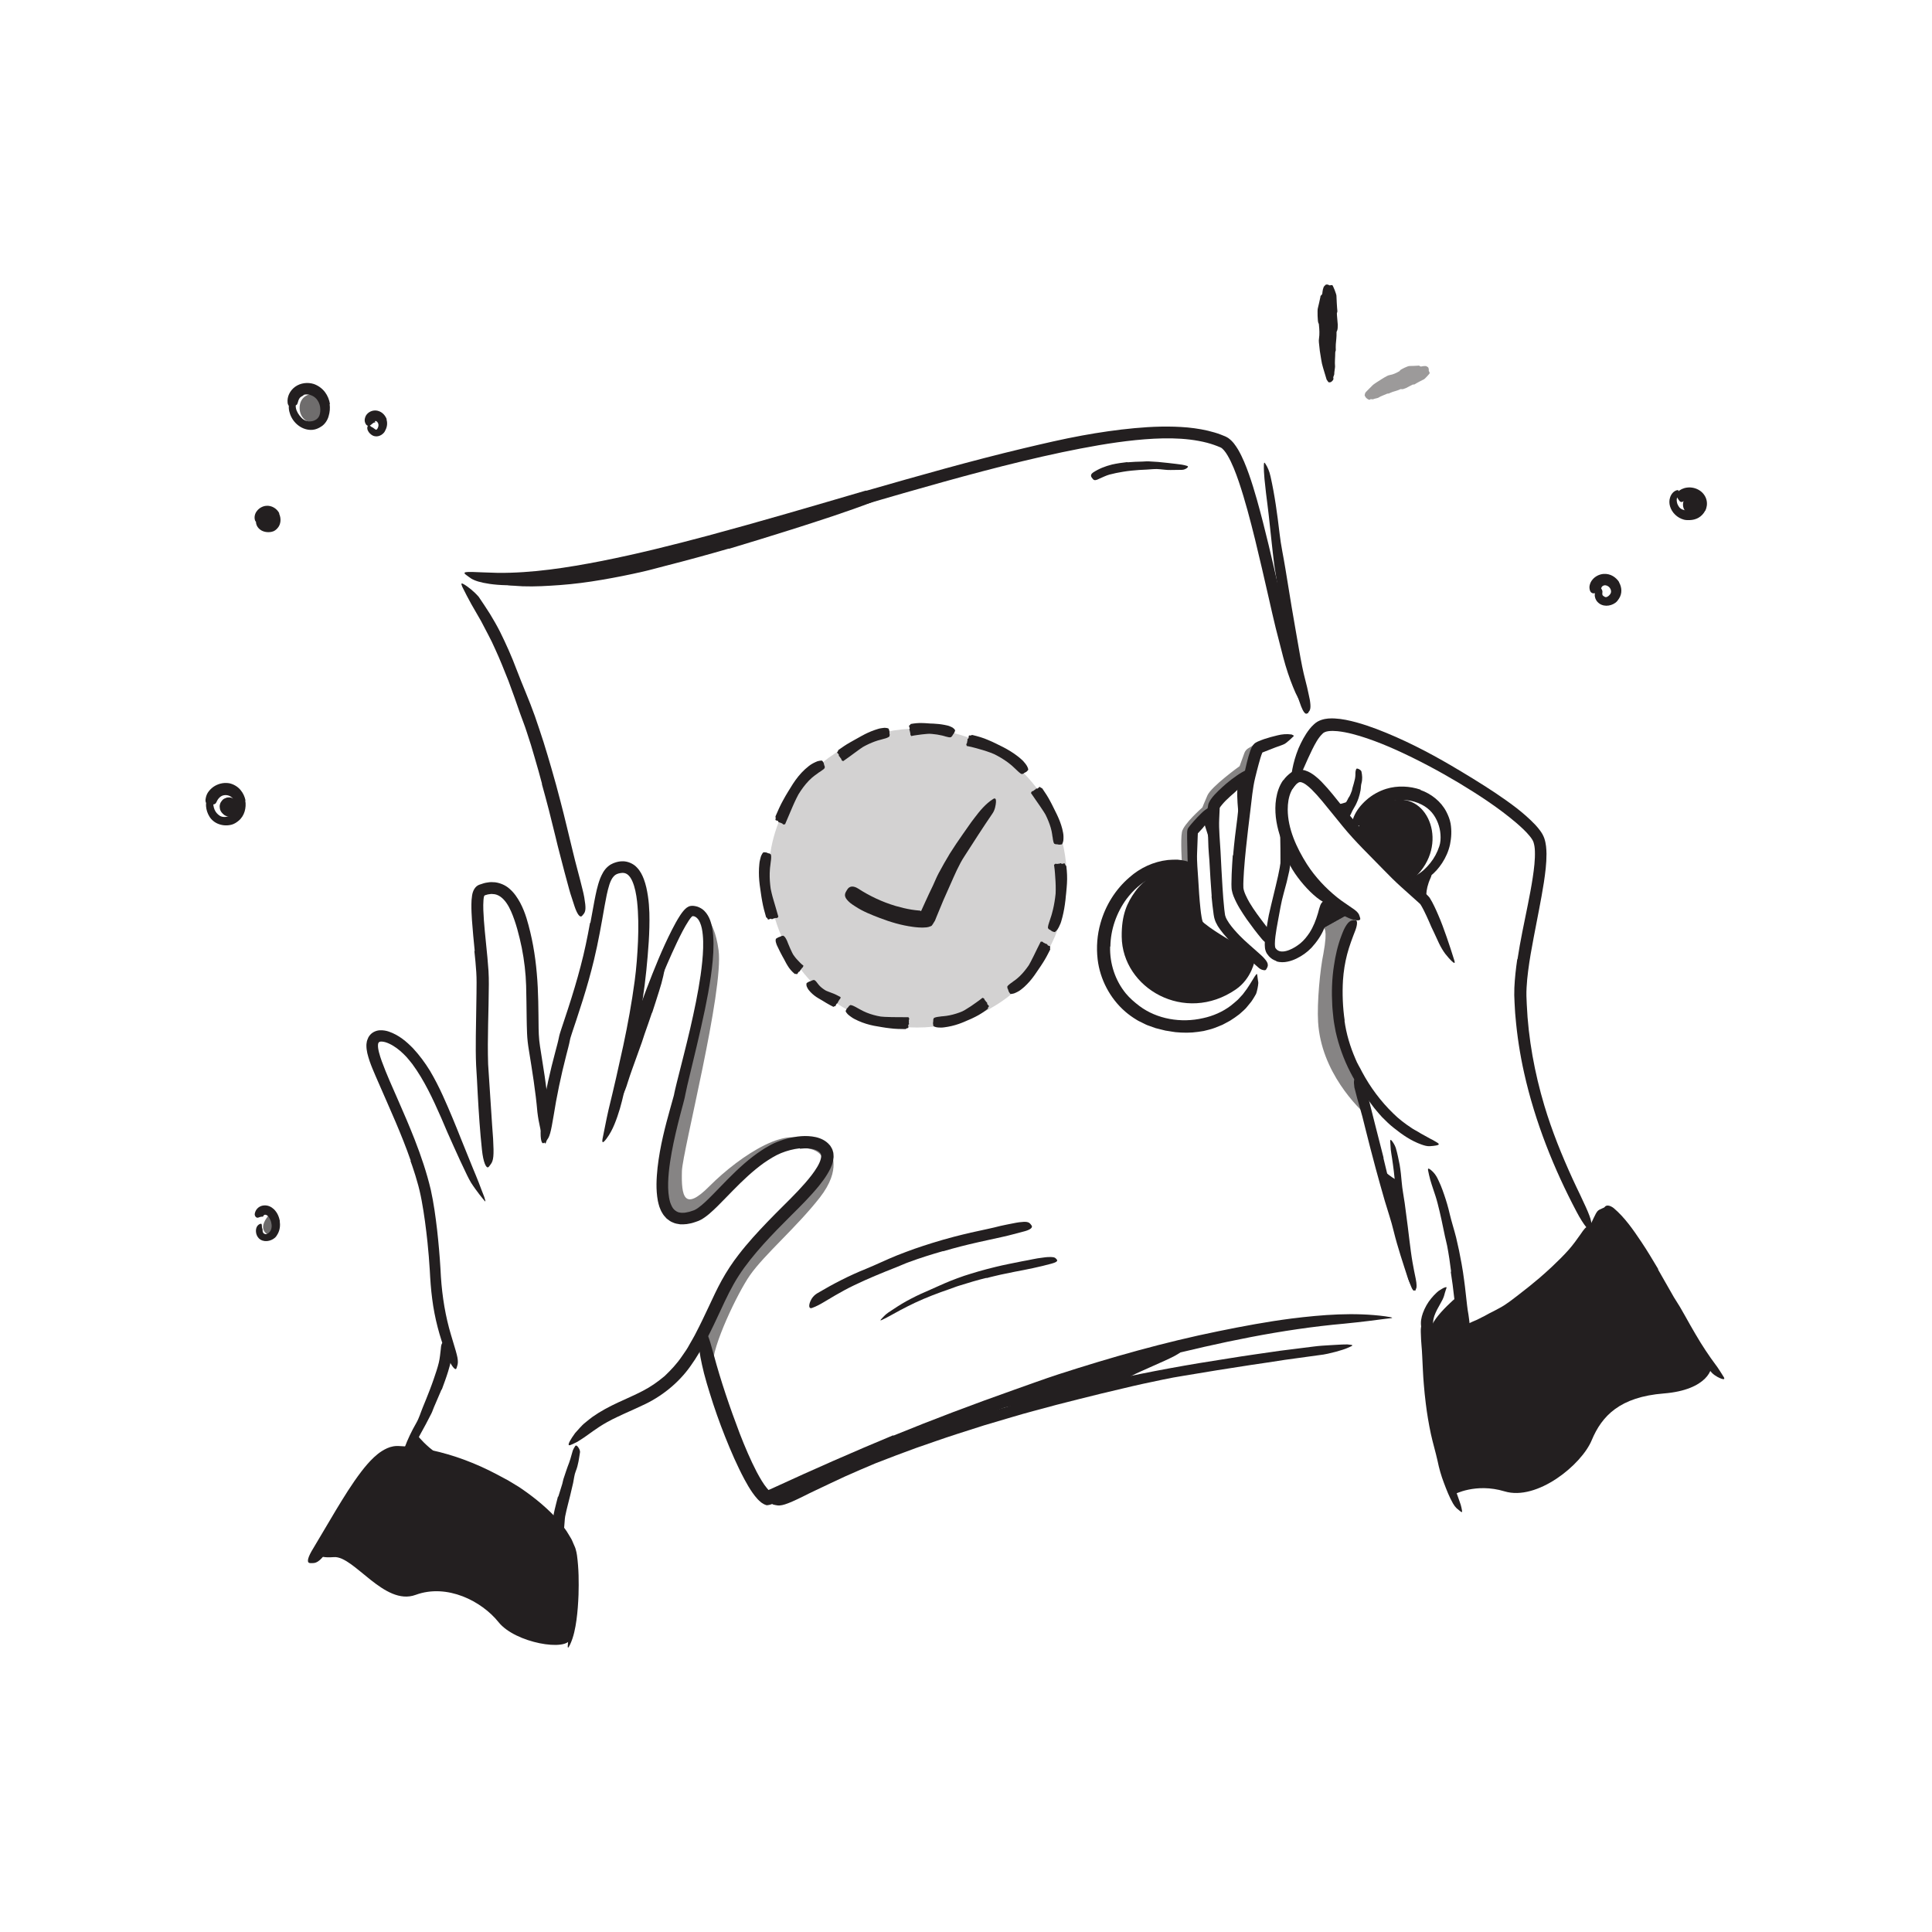 <?xml version="1.0" encoding="UTF-8"?><svg id="Layer_1" xmlns="http://www.w3.org/2000/svg" width="520" height="520" viewBox="0 0 520 520"><defs><style>.cls-1{opacity:.45;}.cls-1,.cls-2,.cls-3{fill:none;}.cls-2{isolation:isolate;}.cls-4{fill:#242021;}.cls-5,.cls-6,.cls-7,.cls-8{fill:#231f20;}.cls-6{opacity:.2;}.cls-3{mix-blend-mode:multiply;}.cls-7{opacity:.55;}.cls-8{opacity:.65;}</style></defs><path class="cls-7" d="m223.52,310.12s3.19,4.46-2.88,12.22c-6.28,8.03-14.88,15.29-18.8,20.91-3.37,4.83-10.16,19.09-9.98,24.09.1,2.59-2.86-6.69-.33-12.05,2.54-5.36,8.53-16.24,8.53-16.24,0,0,18.73-19.32,20.31-21.72,1.58-2.4,3.14-7.22,3.14-7.22Z"/><path class="cls-7" d="m188.25,245.51s3.89.86,5.15,10.2c1.47,10.88-9.71,54.23-9.86,59.47-.19,6.84.6,10.93,7.35,4.14,8.39-8.43,22.61-17.69,27.11-10.86,0,0,3.34-1.29,3.18,1.8-.16,3.09,1.11-2.91-10.6-1.03-11.71,1.88-19.42,14.62-22.39,16.7-2.97,2.08-8.52,3.45-9.19-1.81-.68-5.25,5.15-32.65,5.15-32.65,0,0,7.08-33.41,6.14-37.01-.94-3.6-2.03-8.95-2.03-8.95Z"/><path class="cls-7" d="m368.37,300.7c-2.93-2.49-12.76-12.18-13.6-25.57-.33-5.26.55-14.33,1.42-18.42,1.29-7.02.07-6.91.07-6.91l4.01-2.22,1.5-.83,2.23-1.24s1.39.77,0,3.39c-1.4,2.63-4.39,9.3-4.47,14.38-.08,5.07,2.26,19.24,4.09,22.72,1.82,3.48,4.75,14.7,4.75,14.7Z"/><path class="cls-7" d="m338.45,199.93l-2.43,1.44c-.51.3-.9.77-1.1,1.32l-1.28,3.52s-7.61,5.47-8.67,7.89c-1.06,2.42-1.34,3.22-1.34,3.22,0,0-5.08,4.42-5.51,6.61-.42,2.18,0,8.46,0,8.46l2.78-.72-.32-8.13s5.95-6.74,7.11-7.73,8.56-7.38,8.56-7.38l2.2-8.5Z"/><path class="cls-5" d="m112.14,386.06s5,6.77,12.3,8.06c4.87.87-15.31-2.2-15.31-2.2l3.01-5.87Z"/><path class="cls-5" d="m85.95,417.54s15.36-23.8,19.76-25.61c4.41-1.82,20.52,2.9,26.94,6.49,6.41,3.59,19.65,14.33,20.67,17.54,1.01,3.21,1.01,21.59.19,25.11-.82,3.52-14.82,1.18-19.33-4.47-4.52-5.65-13.84-10.45-22.31-7.34-8.47,3.11-16.61-10.58-22.02-10.16s-3.89-1.56-3.89-1.56Z"/><path class="cls-5" d="m175.48,272.57c-.67,1.93-1.31,3.88-2.01,5.8-.25.7-.45,1.42-.7,2.13-.89,2.48-1.78,4.96-2.67,7.43-.4,1.1-.76,2.21-1.12,3.32-.42,1.43-.95,2.83-1.68,4.16-.22.42-.21.36-.21-.05,0-.21-.01-.5-.04-.86-.04-.36-.04-.78.04-1.2.18-1.53.66-2.98,1.05-4.45.39-1.47.95-2.9,1.48-4.34.66-1.71,1.13-3.56,1.71-5.35.62-1.96,1.29-3.92,1.96-5.87l1.22-3.61c.6-1.82,1.23-3.65,1.78-5.48.4-1.42.8-2.82,1.2-4.24.09-.31.17-.62.27-.93.39-1.14.67-1.46,1.04-1.61.09-.03.18-.09.25-.1.25-.04.31.49.22,1.39-.4,2.62-.98,5.33-1.85,7.97-.6,1.97-1.26,3.93-1.89,5.9h-.05Z"/><path class="cls-5" d="m196.17,147.65c-5.61,1.62-11.24,3.17-16.91,4.61-2.07.52-4.12,1.12-6.2,1.59-3.67.84-7.37,1.58-11.09,2.21-3.72.64-7.46,1.13-11.24,1.41-3.35.24-6.72.45-10.07.33-1.07-.04-2.15-.15-3.23-.22-1.07-.14-2.15-.27-3.21-.47-1.06-.24-2.13-.43-3.14-.87l-1.52-.58c-.49-.23-.96-.52-1.44-.78-1.17-.68-.97-.63.18-.5,1.15.14,3.24.15,5.58.39,8.26,1.16,16.79.2,25.32-.96,5.13-.68,10.36-2.04,15.5-3.34,5.66-1.43,11.3-2.99,16.92-4.64,3.46-1.01,6.91-2.05,10.35-3.13,5.21-1.63,10.46-3.24,15.62-4.95,4.01-1.33,7.89-2.79,11.85-4.13.87-.3,1.72-.62,2.61-.89,1.64-.53,2.77-.72,3.58-.77.82-.05,1.33.09,1.79.38.21.13.47.25.61.4.48.5-.73,1.38-3.06,2.33-6.95,2.66-14.4,5.06-21.92,7.45-5.58,1.77-11.22,3.49-16.86,5.19l-.03-.07Z"/><path class="cls-5" d="m266.97,379.32s47.6-16.68,50.62-15.93c3.03.75-17.07,7.58-15.68,8.97,1.39,1.39-34.94,6.96-34.94,6.96Z"/><path class="cls-5" d="m371.26,314.19s5.06,4.28,4.9,3.24.76,15.77.76,15.77l-5.66-19.01Z"/><path class="cls-5" d="m383.98,242.3s-.58-2.47,1.07-6.02c1.65-3.55-6.17,1.44-6.17,1.44l5.09,4.58Z"/><polygon class="cls-5" points="364 245.51 354.97 250.53 358.06 241.42 364 245.51"/><polygon class="cls-5" points="323.63 220.09 326.31 228.52 326.31 219.35 323.63 220.09"/><path class="cls-5" d="m333.55,220.75s-1.23-8.86,0-10.45,3.9-1.09,3.9-1.09l-3.9,11.53Z"/><path class="cls-5" d="m344.52,223.15s.53,16.07-.65,18.27c-1.18,2.2,3.21-14.12,3.21-14.12l-2.56-4.15Z"/><path class="cls-5" d="m358.64,216.66s4.62-.14,6.21-2.55c.54-.82-3.51,5.8-4.34,4.8-.83-1-1.87-2.25-1.87-2.25Z"/><path class="cls-5" d="m356.78,243.06c-3.81-1.55-10.6-9.81-10.6-13.38l.89-.18,7.89,10.16,1.81,3.39Z"/><path class="cls-5" d="m391.36,402.25s-6.04-19.25-6.75-26.12c-.71-6.87,0-16.15,0-16.15,0,0,10.62,1.53,18.1-4.83,7.48-6.36,28.18-22.64,28.95-27.16s10.18,7.34,10,7.91,17.92,29.85,18.78,31c.86,1.15-.79,7.21-12.61,8.15s-16.69,6.02-19.43,12.61-14.69,16.38-23.45,13.74c-7.78-2.35-13.59.84-13.59.84Z"/><path class="cls-5" d="m392.33,348.89s-9.6,7.91-6.76,10.45,8.77-.16,8.77-.16l-2.01-10.29Z"/><path class="cls-5" d="m417.27,344.72c-1.81,1.59-3.69,3.1-5.61,4.55-.69.55-1.37,1.1-2.09,1.61-2.54,1.77-5.18,3.42-7.97,4.81-.61.32-1.25.6-1.88.89-.63.28-1.24.61-1.91.82l-1.25.48c-.41.17-.88.21-1.32.31-.45.07-.88.18-1.34.19-.46.01-.93-.1-1.37-.15-.56-.09-.47-.17-.03-.46.22-.15.52-.36.86-.62.17-.13.35-.19.55-.31.19-.12.4-.23.61-.32l1.14-.47c.37-.2.76-.35,1.14-.52.77-.29,1.51-.72,2.27-1.09.77-.35,1.48-.83,2.26-1.19.78-.36,1.52-.81,2.3-1.21,1.85-.97,3.54-2.37,5.25-3.67,1.88-1.43,3.71-2.92,5.53-4.46,1.09-.97,2.2-1.92,3.26-2.93,1.61-1.52,3.2-3.07,4.65-4.72.56-.65,1.09-1.31,1.59-1.98l1.48-2.05c.21-.31.42-.61.63-.91.81-1.12,1.25-1.33,1.96-1.16.16.04.34.06.48.12.47.19.5.93-.02,1.84-1.54,2.71-3.64,5.22-5.89,7.59-.83.89-1.69,1.75-2.57,2.58-.87.85-1.77,1.67-2.67,2.49l-.05-.04Z"/><path class="cls-5" d="m378.88,237.72c11.21-8.01,6.8-22.48-1.96-22.48s-11.48,7.91-11.48,7.91l13.44,14.57Z"/><path class="cls-5" d="m320.53,233.24c.3-.6-9.76-.53-15,6.73-2.16,3-3.68,6.22-3.62,12.12.14,13.9,16.99,23.65,30.71,14.22,4.36-2.99,5.14-8.01,5.14-8.01l-14.7-9.76s-2.56-15.26-2.53-15.3Z"/><path class="cls-6" d="m287.12,236.33c0,22.22-18.01,40.23-40.23,40.23-33.92,0-52.74-41.38-30.11-66.92,7.57-8.54,18.71-13.54,30.11-13.54,22.22,0,40.23,18.01,40.23,40.23Z"/><path class="cls-5" d="m150.26,402.85l1.08-3.47c.13-.42.17-.86.31-1.29.5-1.49.97-2.98,1.55-4.45.24-.66.43-1.33.61-1.99.12-.43.23-.86.37-1.28.16-.42.41-.81.66-1.19.17-.23.44-.1.7.24.26.33.58.87.58,1.38-.28,1.73-.46,3.47-1.14,5.14-.41,1-.49,2.12-.72,3.19l-.83,3.53-.55,2.18c-.26,1.1-.57,2.21-.77,3.32-.14.87-.14,1.76-.24,2.65-.02.2-.02.4-.05.59-.17.72-.45.89-1.29.78-.19-.02-.39-.04-.57-.08-.63-.14-1.06-.57-1.11-1.1-.16-1.57.06-3.12.44-4.68.26-1.16.59-2.32.88-3.5h.08Z"/><path class="cls-5" d="m118.83,374.02c-.66,1.58-1.33,3.14-2.02,4.7-.25.57-.42,1.17-.7,1.72-.98,1.97-2.03,3.89-3.09,5.8-.46.85-.87,1.73-1.32,2.58-.29.54-.57,1.1-.87,1.63-.31.54-.65,1.06-1.18,1.46-.38.23-.44.13-.62-.34-.09-.24-.18-.54-.26-.9-.05-.34-.01-.68.12-1.01.85-2.32,1.92-4.51,3.16-6.68.75-1.29,1.17-2.79,1.75-4.2.63-1.55,1.28-3.1,1.87-4.67.37-.96.73-1.94,1.06-2.91.5-1.48,1.03-2.97,1.39-4.49.28-1.18.37-2.38.52-3.58.03-.26.04-.53.08-.79.18-.97.5-1.21,1.37-1.22.2,0,.4-.02.6,0,.66.06,1.09.58,1.12,1.34.04,2.24-.53,4.47-1.2,6.68-.5,1.64-1.11,3.25-1.7,4.87l-.07-.02Z"/><path class="cls-5" d="m266.14,380.06c4-1.13,7.98-2.35,12.01-3.38l6.02-1.6,6.05-1.49,4.41-1.11c1.47-.36,2.95-.69,4.43-1.02,10.43-2.31,20.94-4.21,31.49-5.82,4.67-.77,9.39-1.41,14.04-2.09,2.99-.37,6-.75,9-1.13,1.5-.2,3.01-.28,4.52-.37,1.51-.08,3.02-.2,4.53-.2,1.9.17,1.65.25.12.92-.77.35-1.87.68-3.2,1.05-1.33.34-2.89.76-4.61.93l-9.1,1.25c-3.03.45-6.05.96-9.09,1.37-6.07.93-12.14,1.89-18.24,2.93-3.66.56-7.33,1.42-11.05,2.19-3.71.81-7.4,1.76-11.09,2.6-4.03,1.01-8.08,1.99-12.1,3.04-4.01,1.11-8.05,2.11-12.03,3.32l-7.37,2.18-7.32,2.34c-3.7,1.18-7.35,2.51-11.02,3.76-3.65,1.32-7.27,2.71-10.85,4.1-2.76,1.15-5.48,2.33-8.18,3.53-2.69,1.22-5.33,2.52-8.01,3.77-1.18.55-2.32,1.12-3.49,1.71-4.36,2.14-5.86,2.59-7.18,2.27-.3-.07-.67-.11-.88-.23-.72-.39.84-1.74,4-3.47,9.39-5.07,19.73-9.54,30.32-13.43,3.91-1.5,7.91-2.8,11.87-4.19,4-1.28,7.99-2.59,12.01-3.81l.03.07Z"/><path class="cls-5" d="m386.34,375.57c.13,1.33.26,2.66.44,3.98.14,1.33.34,2.65.56,3.98.14.97.41,1.91.58,2.87.62,3.39,1.36,6.77,2.31,10.1.38,1.49.92,2.94,1.43,4.38.36.91.72,1.82,1.02,2.76l.48,1.4c.16.46.22.97.33,1.46.11.62-.03.59-.49.23-.3-.24-.62-.51-.94-.77-.35-.34-.69-.77-.97-1.27-1.02-1.78-1.75-3.69-2.47-5.6-.73-1.91-1.29-3.88-1.7-5.9-.53-2.4-1.28-4.84-1.81-7.3-.57-2.7-1.03-5.42-1.36-8.16l-.29-2.53-.23-2.53c-.23-2.56-.3-5.14-.44-7.68-.07-1.98-.33-3.92-.36-5.89-.01-.43-.04-.86-.02-1.29.12-1.62.44-2.11,1.08-2.42.15-.07.3-.16.44-.2.47-.12.86.56,1.1,1.72.58,3.45.49,7.02.74,10.62.06,1.34.17,2.67.25,4.02.13,1.34.21,2.68.38,4.02h-.07Z"/><path class="cls-5" d="m390.57,342.28c-.28-2.33-.63-4.66-1.07-6.98-.15-.85-.42-1.67-.58-2.51-.61-2.97-1.22-5.97-1.99-8.92-.33-1.31-.77-2.6-1.2-3.87-.26-.82-.56-1.64-.78-2.47-.23-.84-.42-1.69-.59-2.55-.1-.54.14-.55.58-.22.43.33,1.15.96,1.66,1.84.46.78.78,1.61,1.16,2.42.35.82.63,1.67.93,2.51.58,1.69,1.09,3.4,1.49,5.16.49,2.1,1.19,4.22,1.73,6.36.57,2.35,1.06,4.73,1.48,7.11l.37,2.2.31,2.21c.32,2.23.51,4.5.79,6.72.09.87.23,1.72.38,2.57.14.85.22,1.71.32,2.57.04.38.1.75.1,1.14.02,1.43-.35,1.89-1,2.19-.15.07-.3.16-.44.2-.24.07-.46-.04-.69-.29-.23-.25-.48-.64-.62-1.15-.38-1.49-.73-3.01-.95-4.55-.21-1.54-.37-3.1-.56-4.67-.14-1.17-.28-2.33-.42-3.5l-.51-3.51.08-.02Z"/><path class="cls-5" d="m376.88,331.8l-.62-6.25c-.08-.76-.22-1.51-.29-2.27-.26-2.68-.5-5.36-.82-8.03-.15-1.18-.3-2.37-.48-3.54-.11-.75-.26-1.5-.34-2.26-.07-.76-.12-1.52-.15-2.29-.01-.48.16-.45.45-.09.28.36.75,1.03,1.04,1.87.45,1.5.74,3.03,1.05,4.56.26,1.54.42,3.09.55,4.66.15,1.87.54,3.79.81,5.68l.82,6.27.47,3.86c.25,1.95.48,3.9.82,5.82.24,1.49.57,2.94.86,4.41.06.32.12.64.16.97.14,1.22.07,1.63-.27,1.96-.08.07-.15.17-.23.22-.26.17-.6-.28-.93-1.14-.52-1.27-.91-2.61-1.26-3.97-.17-.68-.35-1.37-.5-2.06-.11-.7-.23-1.4-.35-2.1-.32-2.08-.58-4.19-.86-6.28h.05Z"/><path class="cls-5" d="m345.08,166.25l-1.5-10.39c-.19-1.26-.44-2.51-.61-3.78-.56-4.47-.99-8.95-1.49-13.42-.2-1.99-.51-3.97-.73-5.93-.27-2.53-.63-5.06-.58-7.62.04-.8.17-.71.54-.08.4.63.97,1.8,1.26,3.23,1.14,5.07,1.82,10.18,2.43,15.36.34,3.1,1.06,6.27,1.56,9.42l1.7,10.39,1.1,6.39c.59,3.22,1.09,6.48,1.74,9.66.48,2.48,1.23,4.86,1.71,7.32.11.54.24,1.06.34,1.61.32,2.04.15,2.73-.39,3.28-.13.13-.25.28-.38.36-.43.28-1.01-.47-1.57-1.9-1.62-4.24-2.51-8.86-3.42-13.5-.69-3.44-1.22-6.94-1.79-10.42l.07-.02Z"/><path class="cls-5" d="m298.79,254.78c-.13,4.52,1.34,9.08,4.23,12.61,1.06,1.28,2.33,2.37,3.66,3.38,4.7,3.52,11.18,4.65,17.15,3.26,2.65-.57,5.22-1.69,7.37-3.3.69-.51,1.31-1.1,1.97-1.66l.87-.94c.3-.31.59-.62.82-.98,1.08-1.34,1.88-2.81,2.85-4.34.66-.95.63-.85.75.2.04.3.09.63.14.99.12.42.07.83,0,1.28-.07.46-.16.95-.3,1.48-.07.26-.14.54-.25.79-.14.24-.27.5-.43.74-.28.44-.53.9-.84,1.31l-.98,1.2c-.62.85-1.45,1.46-2.21,2.17-.81.63-1.66,1.22-2.53,1.76l-1.35.73-.68.36-.71.29c-.94.39-1.89.78-2.88,1.02-.49.13-.98.26-1.48.37l-1.51.23c-2.01.3-4.05.27-6.06.08-.6-.07-1.2-.19-1.8-.28l-.9-.14-.89-.22c-.6-.15-1.2-.29-1.79-.45l-1.76-.63c-.6-.18-1.15-.48-1.71-.76-.55-.29-1.15-.52-1.66-.87-1.07-.64-2.08-1.37-3.02-2.18-4.13-3.58-6.8-8.73-7.43-14.06-.38-3.28-.13-6.61.77-9.74,1.33-4.76,4.03-9.11,7.77-12.32,2.85-2.54,6.48-4.26,10.38-4.69.85-.08,1.7-.09,2.57-.09,3.2.3,4.09.99,4.46,1.99.08.23.2.48.22.69.03.36-.29.59-.86.72-.29.07-.63.09-1.03.08-.4-.01-.84-.07-1.34-.07-2.95-.22-5.87.26-8.48,1.49-2.62,1.23-4.88,3.3-6.71,5.72-2.67,3.67-4.27,8.2-4.32,12.76h-.09Z"/><path class="cls-5" d="m320.96,246.62c-.42-2.69-.62-5.29-.83-7.92-.08-.96-.22-1.91-.28-2.86-.19-3.37-.29-6.74-.33-10.14v-1.15s0-.3,0-.3c0-.12-.01-.26.01-.4.06-.27.05-.56.17-.81.13-.24.3-.47.48-.69l.38-.46.74-.86c.63-.73,1.3-1.41,1.98-2.08.35-.33.68-.67,1.08-.95.4-.28.82-.54,1.26-.78.56-.29.65-.07.61.59-.02.33-.05.79-.15,1.3-.05.25-.09.53-.19.78-.11.24-.24.47-.41.69-.59.76-1.16,1.55-1.76,2.29-.6.64-1.49,1.65-1.29,1.38,0,0-.01,0-.02.03l-.02.28c-.02.2-.02.46-.03.69l-.05,1.43c-.04.97-.08,1.94-.11,2.91-.1,2.34.18,4.75.31,7.13.15,2.61.31,5.24.59,7.82.08.8.19,1.59.32,2.35.08.34.14.81.23,1,.02.06.03.13.06.18.04.04.07.08.1.12.07.09.25.23.37.34,1.81,1.46,3.95,2.8,6.02,4.05,1.62.97,3.29,1.8,4.94,2.73.36.21.73.38,1.09.61.66.41,1.08.73,1.31,1.04.21.34.26.64.22.97-.02.15-.02.31-.06.44-.07.21-.29.29-.62.28-.32-.02-.79-.09-1.27-.36-2.94-1.49-6-3.24-9.01-5.15-1.12-.72-2.24-1.43-3.38-2.24-.29-.22-.56-.4-.88-.69-.16-.15-.28-.21-.52-.49-.11-.12-.21-.24-.3-.37-.07-.12-.12-.25-.18-.38-.1-.24-.24-.56-.27-.74l-.13-.54c-.1-.37-.16-.72-.22-1.05h.06Z"/><path class="cls-5" d="m326.13,241.24c-.25-3.22-.45-6.43-.62-9.64-.07-1.17-.22-2.34-.26-3.51-.08-2.07-.14-4.14-.17-6.21l-.03-3.12v-.79c.03-.27-.04-.48.07-.94l.11-.59c.05-.18.14-.34.21-.5.14-.34.32-.59.49-.84.62-.88,1.3-1.57,1.99-2.24.68-.68,1.39-1.29,2.09-1.91.9-.78,1.86-1.49,2.83-2.17.98-.67,1.97-1.31,3.12-1.7.8-.12.76-.01.58.79-.09.41-.28.89-.52,1.46-.26.53-.64,1.05-1.12,1.51l-2.53,2.4c-.86.74-1.71,1.5-2.47,2.25-.37.38-.72.76-1.01,1.12-.16.18-.25.33-.39.49-.05.12-.17.24-.16.26,0,.02-.04.03-.05.05,0,.05-.01.26-.02.38l-.04.87-.08,1.78c-.13,2.86.21,5.82.36,8.75.17,3.22.32,6.44.53,9.65.13,1.97.26,3.96.48,5.9.05.36.08.75.14,1.08l.08.52.13.4c.06.27.27.58.4.87l.56.89c.82,1.17,1.82,2.28,2.84,3.34,1.6,1.65,3.37,3.08,5.09,4.65.38.35.77.67,1.14,1.05.68.7,1.09,1.23,1.26,1.72.07.26.09.46.07.68-.04.23-.12.43-.23.61-.1.17-.17.35-.28.46-.18.18-.46.15-.85.05-.2-.03-.39-.12-.63-.25-.24-.11-.42-.3-.68-.52-1.45-1.29-3.04-2.66-4.61-4.12-1.57-1.47-3.14-3.02-4.62-4.8l-.82-1.04c-.27-.36-.53-.77-.78-1.15l-.36-.69-.18-.35c-.06-.13-.11-.29-.16-.43-.09-.28-.21-.63-.25-.86l-.12-.68c-.26-1.71-.4-3.31-.57-4.94h.08Z"/><path class="cls-5" d="m331.89,230.24c.29-3.36.69-6.71,1.14-10.05.16-1.22.23-2.45.41-3.66.68-4.29,1.4-8.55,2.56-12.84.15-.48.29-.96.46-1.45.07-.24.19-.5.29-.75.09-.23.25-.54.45-.86.23-.28.45-.56.77-.74.16-.09.31-.18.48-.26l.38-.16c.48-.21.94-.37,1.4-.54,1.2-.38,2.39-.74,3.61-1.01,1.21-.3,2.48-.43,3.8-.23.43.17.6.3.58.39,0,.1-.21.2-.49.49-.28.31-.67.62-1.13,1.02-.23.19-.48.41-.75.58-.28.15-.58.29-.9.4-1.13.39-2.27.81-3.36,1.26-.54.23-1.1.41-1.57.61l-.16.07s0,0-.02,0h-.02s-.01,0-.02,0h0s-.05.08-.05.08c-.36.79-.67,2.01-.99,3.13-.32,1.15-.61,2.35-.91,3.55-.72,2.88-.94,5.98-1.33,9-.42,3.33-.8,6.66-1.16,10-.21,2.06-.41,4.11-.55,6.17l-.13,2.33c-.03.75-.06,1.58-.02,2.22.07.57.31,1.28.62,1.95.3.68.66,1.35,1.04,2.01,1.21,2.05,2.65,3.93,4.1,5.84.32.42.65.82.96,1.26,1.14,1.63,1.32,2.3.8,3.11-.11.18-.21.39-.34.53-.44.46-1.35.11-2.25-1-1.37-1.63-2.7-3.4-4.02-5.25-1.29-1.9-2.57-3.77-3.57-6.25-.18-.46-.35-1-.47-1.64-.06-.39-.06-.62-.07-.87-.02-.26-.01-.47-.02-.71,0-.9.02-1.77.06-2.63.07-1.72.18-3.42.3-5.12h.08Z"/><path class="cls-5" d="m408.44,258.16c.75-4.99,1.82-9.86,2.79-14.71.48-2.42.95-4.84,1.31-7.25.36-2.4.66-4.82.58-7.09-.02-.82-.13-1.62-.33-2.27-.05-.17-.1-.33-.17-.45-.06-.13-.11-.26-.22-.42-.18-.3-.42-.62-.67-.93-1.02-1.25-2.32-2.44-3.64-3.58-4.73-4.02-10.07-7.5-15.48-10.77-5.44-3.24-11.05-6.23-16.82-8.84-2.56-1.15-5.17-2.21-7.81-3.11-2.64-.89-5.34-1.66-7.97-1.94-1.66-.15-3.43-.13-4.14.77-1.08,1.05-1.91,2.62-2.68,4.16-.77,1.57-1.5,3.19-2.22,4.84l-1.11,2.48c-.18.42-.41.81-.63,1.22-.23.4-.42.82-.7,1.19-.66.96-1.05,1.32-1.18,1.21-.14-.11-.05-.69,0-1.7.11-2.03.51-5.53,2.14-9.54.78-1.76,1.65-3.52,3.01-5.25l.55-.64c.2-.21.43-.42.64-.62.17-.18.55-.46.9-.68.34-.18.7-.36,1.02-.46,1.34-.45,2.47-.44,3.54-.41,2.13.11,4.03.55,5.9,1.05,1.86.51,3.66,1.12,5.44,1.79,7.06,2.69,13.73,6.11,20.2,9.9,3.86,2.28,7.78,4.65,11.62,7.2,3.82,2.59,7.64,5.24,10.96,8.74.45.49.89,1.01,1.3,1.58.21.28.4.59.59.91.17.34.38.74.49,1.09.49,1.47.56,2.83.59,4.16.01,2.65-.33,5.18-.7,7.69-.78,5-1.83,9.9-2.74,14.8-.57,3.01-1.12,6.02-1.5,9.04-.19,1.51-.35,3.01-.42,4.51-.09,1.5-.04,2.97.05,4.51.4,9.22,2.11,18.43,4.73,27.23,2.05,6.85,4.69,13.36,7.63,19.79.64,1.42,1.32,2.78,1.99,4.2,2.49,5.26,3.21,6.97,3.02,8.47-.03.34-.02.75-.1.98-.22.75-1.89-1.09-3.89-4.91-5.97-11.3-11.12-23.97-14.1-37.35-1.11-4.96-1.89-10.02-2.32-15.11-.14-1.27-.16-2.55-.25-3.83-.09-1.25-.1-2.64-.05-3.94.12-2.62.41-5.18.78-7.7h.08Z"/><path class="cls-5" d="m363.09,214.55c.31-.53.55-1.13.77-1.74.08-.22.07-.47.15-.69.27-.81.47-1.65.68-2.51.09-.38.1-.77.12-1.15-.01-.49,0-.99.23-1.49.07-.15.32-.13.62,0,.29.13.67.38.77.67.22,1.03.31,2.09.02,3.14-.19.62-.14,1.29-.26,1.95-.12.71-.33,1.43-.55,2.13-.16.43-.31.86-.51,1.27-.27.64-.67,1.23-1,1.85-.28.47-.45,1.02-.76,1.52-.06.11-.11.24-.2.34-.32.36-.57.3-1.1-.21-.12-.12-.24-.23-.35-.35-.36-.41-.55-.91-.48-1.19.21-.82.59-1.34.97-1.99.27-.48.57-.98.82-1.54l.06.02Z"/><path class="cls-5" d="m382.3,212.62c2.88,1,5.57,3.09,7,5.89.52,1.01.93,2.06,1.13,3.15.32,1.93.22,3.79-.15,5.61-.39,1.82-1.15,3.52-2.14,5.03-.88,1.34-1.95,2.56-3.2,3.54-.79.65-1.67,1.18-2.58,1.62-.47.19-.94.4-1.45.46l-.75.14c-.25.02-.51,0-.77,0-.64-.03-.56-.19-.15-.63.42-.45,1.08-1.26,1.89-1.8,1.53-.83,2.78-2.04,3.84-3.36,1.07-1.32,1.88-2.85,2.42-4.5.34-.98.39-2.07.32-3.15-.07-1.07-.31-2.12-.67-3.07-.4-1.05-.95-2.03-1.67-2.88-.73-.85-1.65-1.56-2.68-2.09-1.27-.66-2.74-1.09-4.21-1.23-2.22-.21-4.54.19-6.54,1.26-1.56.84-2.78,2.13-3.84,3.47-.24.3-.41.63-.68.91-.9,1.1-1.32,1.36-2.21,1.19-.2-.04-.41-.05-.59-.11-.6-.19-.74-1.03-.26-2.19.7-1.73,1.94-3.27,3.43-4.59,1.5-1.32,3.34-2.37,5.35-2.99,2.99-.91,6.32-.75,9.21.24l-.02.09Z"/><path class="cls-5" d="m215.25,309.07c-1.7.19-3.43.64-5.03,1.29-1.56.63-3.12,1.63-4.62,2.65-2.98,2.14-5.71,4.73-8.38,7.46-1.34,1.36-2.67,2.76-4.07,4.15-.7.69-1.43,1.38-2.22,2.06-.43.33-.79.68-1.28.99-.24.16-.46.32-.71.47l-.86.43c-.56.24-1.05.36-1.57.54-.51.17-1.11.24-1.66.35-.57.08-1.2.08-1.81.06-.64-.11-1.28-.17-1.91-.48-.65-.22-1.19-.67-1.72-1.08-.45-.48-.91-.98-1.18-1.52-.36-.53-.52-1.08-.75-1.62-.16-.54-.32-1.08-.42-1.61-.57-3.11-.37-6.04-.08-8.93.33-2.88.84-5.7,1.48-8.48.56-2.45,1.21-4.87,1.88-7.27l.99-3.55.09-.36.09-.48.21-.94.44-1.83c1.21-4.83,2.46-9.61,3.58-14.42,1.11-4.81,2.13-9.64,2.83-14.49.34-2.43.61-4.86.68-7.28.03-1.21.02-2.41-.1-3.58-.11-1.17-.32-2.33-.75-3.3-.18-.43-.42-.81-.7-1.1-.14-.15-.28-.27-.44-.37-.07-.05-.16-.1-.24-.13-.05-.03-.11-.05-.18-.07-.13-.04-.26-.06-.39-.06-.13.03-.23.13-.32.22-.05.05-.09.09-.13.15-.06.07-.15.17-.22.27-.15.2-.3.41-.44.63-1.15,1.76-2.13,3.74-3.08,5.7-1.87,3.95-3.6,7.98-5.22,12.01-4.12,10.39-7.84,21.04-10.67,31.78-.38,1.69-.51,2.42-.63,2.36-.11-.06-.2-.92-.13-2.43.06-1.5.27-3.63.66-6.18.43-2.54,1.16-5.46,2.11-8.57,1.71-5.51,3.6-10.94,5.64-16.33,2.06-5.38,4.19-10.73,6.85-15.95.67-1.31,1.36-2.6,2.22-3.91.22-.33.45-.66.73-1,.12-.17.42-.49.65-.71.25-.24.52-.44.82-.58.6-.31,1.3-.26,1.96-.12.32.06.69.18.98.33.27.11.49.28.74.42.92.66,1.49,1.54,1.88,2.35.39.83.61,1.64.78,2.44.32,1.59.4,3.12.41,4.63,0,3.01-.32,5.94-.73,8.84-.42,2.9-.95,5.76-1.54,8.61-1.41,6.81-3.14,13.68-4.77,20.55-.2.86-.39,1.71-.55,2.55l-.13.66c-.06.28-.11.49-.17.72l-.34,1.31c-.46,1.72-.92,3.42-1.34,5.13-.84,3.42-1.6,6.84-2.11,10.26-.28,1.88-.48,3.76-.53,5.62-.04,1.85.07,3.7.55,5.3.28.75.59,1.51,1.08,1.95.48.44,1.01.78,1.75.82.34.07.75,0,1.13,0,.41-.09.81-.14,1.23-.25l1.24-.41c.32-.17.65-.3,1-.57,1.4-.97,2.77-2.37,4.11-3.72l4.07-4.18c2.77-2.77,5.69-5.5,9.07-7.7.5-.36,1.06-.66,1.59-.97.53-.32,1.09-.61,1.68-.89,1.16-.53,2.36-.94,3.58-1.26,2.44-.62,5-.96,7.66-.39,1.31.3,2.7.92,3.69,2.09.27.25.44.65.65.99.19.35.26.76.38,1.14.04.38.07.77.07,1.15-.05.36-.08.73-.15,1.08-.31,1.39-.94,2.52-1.59,3.6-.65,1.09-1.41,2.06-2.17,3.03-2.34,2.87-4.94,5.46-7.52,8.01-2.56,2.54-5.09,5.12-7.5,7.79-2.39,2.68-4.67,5.44-6.59,8.41-1.92,2.97-3.43,6.18-4.94,9.45-1.18,2.53-2.37,5.08-3.65,7.55-1.3,2.48-2.69,4.96-4.35,7.26-3.25,4.65-8,8.44-13.17,10.74-2.24,1.08-4.45,1.99-6.59,3.03-4.01,1.86-6.22,3.61-7.87,4.77-.8.61-1.5,1.03-2.07,1.41-.56.39-1.05.66-1.54.87-.45.19-.99.49-1.32.56-.55.11-.32-.61.61-2.06.24-.36.51-.77.84-1.21.36-.42.77-.87,1.22-1.36.45-.49.94-1.03,1.56-1.5.6-.48,1.23-1.04,1.95-1.54,2.13-1.5,4.44-2.71,6.76-3.8,2.31-1.06,4.59-2.05,6.73-3.16,2.14-1.1,4.06-2.47,5.87-3.98,1.71-1.63,3.35-3.37,4.71-5.4.69-1,1.41-1.98,1.98-3.09.6-1.09,1.25-2.11,1.81-3.27,1.18-2.26,2.27-4.57,3.37-6.91,1.1-2.34,2.2-4.76,3.52-7.14,1.32-2.38,2.83-4.69,4.49-6.82,2.45-3.19,5.13-6.1,7.86-8.94,1.36-1.43,2.76-2.8,4.14-4.19,1.38-1.37,2.73-2.71,4.04-4.1,1.3-1.38,2.55-2.79,3.66-4.24,1.09-1.43,2.1-2.99,2.44-4.3.17-.65.15-1.1.02-1.38-.06-.07-.08-.14-.13-.23-.09-.08-.17-.17-.25-.27-.2-.16-.41-.33-.7-.45-1.12-.56-2.86-.67-4.54-.47l-.03-.08Z"/><path class="cls-5" d="m127.77,255.97c-.26-2.73-.55-5.49-.74-8.29-.09-1.41-.17-2.81-.15-4.29.01-.75.04-1.47.18-2.36.18-1.2.75-2.44,1.9-2.89l1.25-.41c.3-.11.65-.14.98-.2.34-.04.67-.12,1.02-.11l1.06.05c1.42.19,2.8.8,3.82,1.7,1.33,1.14,2.21,2.5,2.94,3.85.72,1.36,1.26,2.75,1.69,4.14,1.47,4.86,2.34,9.85,2.76,14.83.45,4.98.43,9.97.49,14.85.03,1.07.06,2.16.17,3.19.11,1.04.29,2.13.46,3.2.34,2.17.68,4.33,1.01,6.48.76,5.52,1.71,11.21.63,16.87-.46,1.74-.6,1.45-1.02-.04-.52-1.51-1.21-4.12-1.58-7.23-.48-5.56-1.39-11.09-2.3-16.73-.23-1.38-.43-2.99-.48-4.45-.07-1.47-.08-2.9-.11-4.33-.05-2.85-.05-5.68-.14-8.51-.1-3.38-.5-6.8-1.17-10.18-.7-3.34-1.57-6.8-2.87-9.78-.72-1.65-1.68-3.15-2.9-4-.61-.41-1.26-.68-1.99-.69-.18,0-.36-.05-.55-.02l-.57.08c-.19.02-.38.05-.58.13-.25.08-.24.07-.34.1-.2.02-.32.2-.37.38-.03.1-.05.15-.07.31-.03.19-.06.4-.07.62-.07.86-.07,1.79-.04,2.72.07,1.87.22,3.77.4,5.67l.7,7.09c.11,1.19.21,2.38.29,3.59.08,1.21.09,2.45.09,3.63-.03,7.22-.42,14.46-.19,21.52.36,5.54.72,10.97,1.08,16.45.09,1.2.17,2.38.26,3.59.25,4.5.14,5.92-.7,6.94-.19.23-.36.54-.55.68-.61.49-1.41-1.33-1.75-4.64-.53-4.91-.86-9.94-1.14-15.04-.07-1.27-.13-2.55-.2-3.83-.08-1.28-.16-2.57-.23-3.86-.12-2.68-.1-5.27-.08-7.88.06-3.85.12-7.72.18-11.58.02-1.92.06-3.84-.06-5.64-.11-1.86-.31-3.77-.51-5.68l.08-.02Z"/><path class="cls-5" d="m110.54,312.37c-2.44-7.05-5.6-13.89-8.63-20.88-.55-1.28-1.13-2.55-1.66-3.87-.54-1.31-1.03-2.67-1.39-4.17l-.18-1.05c-.06-.35-.05-.78-.06-1.17,0-.2.05-.43.08-.65.05-.22.04-.42.16-.67l.3-.72c.12-.23.29-.43.45-.64.67-.79,1.77-1.23,2.69-1.25.89-.03,1.66.12,2.35.35,2.75.95,4.74,2.68,6.54,4.52,1.74,1.88,3.24,3.92,4.55,6.05,1.27,2.15,2.4,4.36,3.42,6.6,1.81,3.98,3.46,8.01,5.04,12,1.03,2.55,2.07,5.1,3.1,7.66.53,1.27,1.06,2.54,1.56,3.82.47,1.29.99,2.57,1.48,3.86.52,1.65.41,1.45-.53.3-.47-.58-1.13-1.41-1.87-2.45-.36-.52-.78-1.08-1.16-1.7-.37-.63-.73-1.31-1.08-2.03-1.24-2.55-2.42-5.12-3.57-7.69l-1.72-3.85-1.65-3.86c-2.24-5.1-4.58-10.14-7.78-14.49-.48-.65-1.02-1.24-1.54-1.87-.55-.59-1.12-1.15-1.73-1.67-1.2-1.03-2.59-1.91-3.94-2.33-.66-.2-1.33-.23-1.57-.12-.14.04-.24.14-.32.26-.04.06-.06.14-.09.2-.02.08-.02.24-.05.36-.04.55.08,1.31.28,2.07.19.77.46,1.56.74,2.35,1.27,3.49,2.86,6.97,4.39,10.47,1.54,3.5,3.06,7.02,4.46,10.6,1.72,4.41,3.25,8.9,4.35,13.57.78,3.53,1.26,7.09,1.68,10.65.4,3.56.71,7.11.92,10.66.24,5.48.95,10.75,2.32,15.9.3,1.14.65,2.23.98,3.37.64,2.1,1.06,3.49,1.26,4.51.18,1.02.15,1.66-.05,2.24-.09.26-.15.59-.25.76-.33.58-1.54-.92-2.73-4.02-1.77-4.59-3.11-9.58-3.76-14.73-.34-2.56-.52-5.17-.65-7.72-.14-2.5-.37-5.03-.62-7.56-.4-3.75-.88-7.5-1.56-11.17-.35-1.85-.74-3.6-1.29-5.39-.25-.9-.52-1.79-.82-2.68-.29-.89-.58-1.78-.91-2.66l.07-.03Z"/><path class="cls-5" d="m361.87,274.7c.48,3.54,1.52,7.01,2.96,10.32.47,1.24,1.22,2.33,1.79,3.52,2.19,4.1,5.02,7.9,8.39,11.16,1.47,1.47,3.15,2.74,4.87,3.87.54.39,1.13.68,1.71,1.01.57.33,1.12.71,1.71.99.58.31,1.16.62,1.74.96.6.26,1.16.65,1.75.98.72.45.56.65-.26.8-.41.07-.98.15-1.69.19-.71.04-1.44-.16-2.22-.44-2.77-.97-5.2-2.65-7.45-4.46-1.15-.89-2.18-1.91-3.2-2.94-.5-.52-.95-1.09-1.43-1.64-.47-.55-.93-1.1-1.34-1.7-2.08-2.75-4.19-5.65-5.79-8.79-1.76-3.44-3.08-7.11-3.92-10.88-.2-1.17-.46-2.33-.59-3.51-.1-1.18-.27-2.37-.32-3.54-.2-3.54-.1-7.15.45-10.68.4-2.74,1.01-5.44,2-8.04.21-.58.44-1.13.69-1.7,1.01-2.06,1.76-2.46,2.59-2.5.19,0,.4-.04.56-.01.27.05.38.32.37.78,0,.46-.14,1.09-.4,1.83-.84,2.16-1.67,4.32-2.26,6.58-.59,2.26-.96,4.61-1.12,7.01-.21,3.55-.06,7.31.46,10.82l-.07.02Z"/><path class="cls-5" d="m343.5,258.64c-.26-.06-.51-.21-.76-.33-.26-.12-.48-.28-.69-.46-.47-.36-.72-.71-1.1-1.24-.33-.56-.49-1.27-.5-1.66-.05-.47-.04-.87-.03-1.26.07-1.56.31-2.96.56-4.37.18-1.02.31-2.05.53-3.05.79-3.54,1.7-7.01,2.48-10.5.33-1.55.63-3.12.89-4.66.14-.99.28-1.99.47-2.97l.25-1.47c.06-.49.31-.97.41-1.47.19-.62.2-.56.49-.02.21.36.43.75.66,1.15.22.49.33,1.06.37,1.67.05,1.08.05,2.15-.09,3.2-.11,1.05-.24,2.1-.41,3.13-.43,2.05-.94,4.08-1.52,6.1-.69,2.41-1.08,4.98-1.55,7.46-.26,1.36-.5,2.73-.67,4.07-.09.67-.14,1.34-.15,1.97,0,.31.01.61.05.87.06.22.04.32.19.48.36.49.83.75,1.47.81.64.06,1.38-.1,2.1-.38,1.09-.42,2.16-1.09,3.1-1.86.9-.75,1.72-1.76,2.4-2.79,1.05-1.62,1.73-3.41,2.28-5.25.11-.41.22-.81.33-1.22.42-1.53.81-1.95,1.54-2.14.17-.04.34-.11.5-.12.52-.04.82.72.74,1.99-.23,1.85-.69,3.76-1.47,5.63-.76,1.88-1.99,3.62-3.4,5.16-1.21,1.24-2.48,2.13-3.98,2.87-.74.36-1.55.67-2.45.85-.89.18-1.93.26-3.03-.1l.02-.07Z"/><path class="cls-5" d="m414.59,349.32c-3.16,2.41-6.42,4.69-9.87,6.7-1.25.74-2.48,1.54-3.81,2.18-2.33,1.13-4.75,2.12-7.36,2.74-2.58.6-5.48.86-8.24-.37-.61-.3-1.22-.7-1.72-1.26-.51-.55-.86-1.27-1.03-1.97-.3-1.44,0-2.75.4-3.9.54-1.48,1.29-2.81,2.25-3.97.47-.58.99-1.13,1.54-1.63.26-.27.58-.47.9-.67.32-.2.63-.4.97-.56.91-.33.8-.22.52.58-.13.42-.32.97-.49,1.65-.21.64-.53,1.28-.91,1.92-.66,1.15-1.29,2.29-1.68,3.41-.19.56-.31,1.1-.34,1.57-.04.48.05.82.12,1.05.09.23.2.43.52.65.31.22.79.42,1.34.55,1.14.31,2.32.31,3.64.19,1.56-.15,3.18-.67,4.74-1.35,1.57-.66,3.11-1.49,4.62-2.33,3.34-1.84,6.56-4,9.65-6.32,1.9-1.44,3.77-2.93,5.56-4.5,2.71-2.39,5.37-4.88,7.71-7.59,1.8-2.11,3.31-4.41,4.58-6.73.27-.51.49-1.03.74-1.54.43-.94.75-1.5,1.04-1.84.16-.17.35-.31.54-.41.17-.1.38-.19.61-.28.22-.08.44-.22.64-.29.35-.12.64.05.88.6.13.29.2.63.23,1.04.05.43-.03.87-.15,1.34-.35,1.41-.96,2.66-1.62,3.85-.66,1.21-1.41,2.32-2.21,3.42-1.6,2.19-3.41,4.21-5.3,6.15-2.81,2.87-5.85,5.51-8.98,8.02l-.06-.06Z"/><path class="cls-5" d="m446.25,341.65l4.28,7.5c.53.91,1.14,1.75,1.66,2.66.93,1.6,1.83,3.21,2.73,4.82.92,1.6,1.84,3.2,2.81,4.77.86,1.39,1.78,2.75,2.7,4.08.59.86,1.24,1.67,1.83,2.52.57.87,1.15,1.73,1.69,2.63.33.57.07.68-.55.48-.6-.21-1.66-.68-2.56-1.53-1.46-1.6-2.83-3.27-4.15-4.98-1.27-1.74-2.44-3.55-3.53-5.41-1.31-2.23-2.94-4.37-4.34-6.6-1.55-2.45-3.06-4.92-4.57-7.39l-2.81-4.54c-1.44-2.27-2.83-4.6-4.38-6.76-1.21-1.68-2.59-3.19-3.94-4.7-.3-.33-.62-.63-.91-.97-1.04-1.27-1.13-1.83-.63-2.76.11-.21.2-.43.33-.61.41-.59,1.37-.51,2.43.31,2.97,2.52,5.21,5.77,7.39,9.02,1.63,2.42,3.11,4.93,4.6,7.42l-.07.05Z"/><path class="cls-5" d="m145.89,210.99c-.64-2.34-1.25-4.69-1.96-7.01l-1.03-3.49-1.12-3.46c-.53-1.69-1.2-3.33-1.79-4.99-1-2.96-2.07-5.88-3.15-8.81-1.16-2.89-2.29-5.8-3.61-8.63-1.1-2.55-2.49-4.95-3.73-7.4-.88-1.53-1.76-3.06-2.64-4.59-.85-1.55-1.68-3.11-2.46-4.72-.43-1.04-.19-1.03.69-.49.85.55,2.36,1.64,3.75,3.23,1.06,1.51,2.03,3.07,3.04,4.61.95,1.57,1.88,3.17,2.71,4.81,1.63,3.3,3.14,6.66,4.43,10.12,1.56,4.13,3.44,8.31,4.94,12.56.82,2.34,1.58,4.69,2.35,7.04.71,2.37,1.47,4.72,2.13,7.11l1.24,4.39,1.17,4.41c1.18,4.45,2.2,8.96,3.3,13.39.81,3.45,1.79,6.8,2.61,10.22.19.75.37,1.49.5,2.26.49,2.85.42,3.8-.25,4.55-.15.17-.29.39-.45.5-.53.38-1.26-.68-1.93-2.69-.24-.75-.48-1.5-.73-2.25-.25-.75-.5-1.51-.7-2.28-.42-1.54-.84-3.09-1.26-4.66-.41-1.57-.81-3.15-1.23-4.73-.43-1.58-.81-3.18-1.19-4.77-.59-2.37-1.18-4.74-1.77-7.12-.64-2.36-1.22-4.74-1.91-7.09l.08-.03Z"/><path class="cls-5" d="m115.98,390.28c6.24,1.34,12.18,3.6,17.73,6.54,1,.55,2.02,1.08,3.03,1.62.99.58,1.97,1.17,2.94,1.78,3.36,2.25,6.56,4.77,9.4,7.7.69.76,1.44,1.45,2.03,2.31.61.84,1.28,1.61,1.79,2.53l.81,1.34c.27.45.44.96.66,1.44.2.5.45.93.59,1.49.17.56.26,1.08.34,1.59.49,3.63.51,7.15.41,10.66-.09,2.25-.24,4.5-.55,6.74-.31,2.23-.74,4.49-1.71,6.59-.64,1.3-.71,1.01-.59-.18.04-.29.04-.66.05-1.07.01-.41.03-.86,0-1.37.02-1,.06-2.15.15-3.41.32-4.43.18-8.94-.13-13.35-.09-1.1-.2-2.2-.37-3.24-.07-.54-.19-1.01-.29-1.51l-.19-.62c-.08-.21-.21-.45-.31-.67l-.65-1.36-.85-1.32-.42-.66-.5-.63-1-1.27c-3.32-4.03-8-7.25-12.69-10.01-5.18-3.08-10.79-5.45-16.58-7.11-3.57-.99-7.23-1.73-10.91-1.83l-1.04-.06c-.3.01-.5,0-.77.08-.51.11-1.06.36-1.58.71-1.06.68-2.05,1.64-2.97,2.66-1.85,2.07-3.46,4.42-5.01,6.79-2.39,3.71-4.43,7.56-6.76,11.33-.51.83-1,1.66-1.57,2.47-2.11,3.01-3.12,3.76-4.37,3.73-.29,0-.6.03-.84-.04-.79-.24-.31-1.72,1.04-3.91,1.98-3.34,4.01-6.76,6.07-10.23,2.12-3.49,4.28-7.06,6.93-10.52.99-1.28,2.05-2.55,3.33-3.76.67-.6,1.34-1.19,2.2-1.72.85-.52,1.8-1.03,3.04-1.25.3-.06.63-.07.94-.09h.24s.15,0,.15,0l.31.02,1.23.07c.82.06,1.64.06,2.45.17,1.6.25,3.24.37,4.8.75v.09Z"/><path class="cls-5" d="m240.43,386.41c10.72-4.38,21.56-8.47,32.48-12.33,3.99-1.4,7.95-2.87,11.97-4.18,14.17-4.58,28.53-8.66,43.14-11.62,6.48-1.32,13.02-2.55,19.54-3.39,8.36-1.04,16.91-1.72,25.32-.6,2.61.4,2.24.44.01.67-2.23.3-6.28.83-11.04,1.3-16.9,1.5-33.56,5.06-50.23,9.25-9.99,2.49-20.16,5.92-30.12,9.37-10.96,3.79-21.83,7.87-32.6,12.2-6.63,2.66-13.24,5.4-19.79,8.24-4.96,2.15-9.92,4.35-14.86,6.59l-3.7,1.68-1.86.84-.56.24c-.22.08-.44.21-.67.26-.22.06-.45.14-.67.16-.21.03-.45.09-.66-.03-.45-.13-.84-.4-1.24-.66-.19-.14-.37-.31-.56-.49-.19-.18-.3-.28-.43-.43-.51-.55-.95-1.13-1.36-1.71-.82-1.16-1.5-2.37-2.16-3.58-2.01-3.77-3.66-7.61-5.21-11.49-1.54-3.87-2.93-7.79-4.15-11.78-.54-1.76-1.07-3.48-1.53-5.28-1.66-6.69-1.63-9-.81-10.59.19-.36.36-.83.56-1.05.69-.72,1.62,1.9,2.87,6.63,1.89,7.03,4.31,14.15,7,21.22,1.37,3.52,2.85,7.03,4.56,10.32.86,1.61,1.8,3.25,2.8,4.43l.36.41.07.06-.02-.02s-.02-.02-.02-.02h0s0,0,0,0l.14-.06,1.32-.59c10.54-4.86,21.28-9.59,32.07-14.07l.05.08Z"/><path class="cls-5" d="m372.35,311.69c.7,2.96,1.43,5.92,2.19,8.88.28,1.08.63,2.13.9,3.21.95,3.81,1.96,7.6,2.86,11.43.41,1.7.89,3.38,1.33,5.06.62,2.13,1.15,4.31,1.41,6.54.09.69-.16.65-.57.14-.41-.51-.99-1.46-1.45-2.66-1.39-4.29-2.84-8.57-3.93-13-.63-2.66-1.57-5.35-2.36-8.03-.86-2.95-1.68-5.92-2.49-8.89l-1.45-5.5c-.73-2.78-1.4-5.59-2.11-8.35-.3-1.07-.6-2.13-.89-3.19-.31-1.06-.63-2.11-.88-3.2-.12-.47-.26-.94-.37-1.42-.27-1.83-.11-2.45.55-2.91.15-.11.3-.24.46-.31.53-.22,1.1.45,1.49,1.68,1.15,3.67,2.08,7.61,3.09,11.59.76,2.96,1.52,5.93,2.27,8.9l-.07.02Z"/><path class="cls-5" d="m247.79,245.23s.06-.03.1-.05c.01-.01.04-.03.05-.04l.02-.03.11-.23.99-2.18c.67-1.46,1.34-2.92,2.05-4.36.5-1.06.92-2.16,1.47-3.2.97-1.83,2-3.63,3.07-5.4,1.11-1.76,2.26-3.47,3.46-5.17,1.08-1.48,2.07-3.04,3.21-4.48,1.41-1.86,2.93-3.73,4.96-5.02.61-.42.84-.01.79.81-.07.81-.25,2.12-.99,3.14-2.55,3.72-4.96,7.5-7.47,11.4-1.53,2.32-2.64,5-3.8,7.6-1.31,2.86-2.53,5.7-3.73,8.7l-.42,1.05-.55.9c-.09.15-.19.28-.29.42-.1.14-.3.18-.45.25-.31.14-.66.22-1.02.26-.36.04-.73.05-1.09.06-.34,0-.8-.02-1.01-.04-.53-.03-1.04-.09-1.56-.16-3.1-.41-6.07-1.3-8.94-2.4-2.23-.86-4.48-1.73-6.55-3.1-.46-.29-.92-.59-1.35-.93-1.57-1.35-1.72-2.15-1.05-3.21.15-.25.29-.51.48-.72.65-.71,1.66-.6,2.69.06,3.05,1.97,6.4,3.58,10.13,4.69,1.38.4,2.79.74,4.2.97.7.11,1.41.2,2.09.25l.22.02h.01s.03.02.03.02c.02,0,.04.02.07.02l.07.11Z"/><g class="cls-2"><g class="cls-3"><path class="cls-4" d="m245.03,194.92s.05-.06.08-.06c1.02-.18,2.04-.29,3.06-.25,1.02,0,2.02.15,3.03.15,1.01.05,2.02.15,3.04.35.51.12,1.04.18,1.54.43.25.12.52.2.75.4.12.1.22.18.34.3.05.06.09.14.14.22l.07.11-.11.39s0-.05,0-.07l-.13.35c-.11.14-.25.34-.43.6-.04.08-.06.14-.07.18l-.28.3s.01-.03-.04.06h0s0,0,0,0h-.02s-.05.02-.05.02c-.06.01-.13.04-.18.04-.09,0-.21,0-.32,0-.2-.01-.4-.09-.6-.13-.2-.04-.42-.09-.62-.17l-.64-.17c-.88-.21-1.8-.35-2.72-.43-.46-.05-.93-.07-1.4-.01-.47.03-.93.08-1.39.14-.92.15-1.83.21-2.7.42-.02.01-.05.02-.07.03-.02,0-.05,0-.07-.05l-.14-.21c-.04-.07-.08-.17-.08-.26v-.23s0-.08-.02-.12l-.05-.16s-.01-.05-.02-.08l-.03-.2c0-.05-.02-.11-.04-.15l-.08-.22c-.02-.06-.03-.14,0-.17l.05-.1s.01-.06.01-.1l-.02-.15s-.01-.07-.03-.11l-.08-.2s-.02-.05-.02-.08v-.12c-.02-.08,0-.14.02-.16l.15-.06s.09-.06.13-.12l.09-.14Z"/></g></g><g class="cls-2"><g class="cls-3"><path class="cls-4" d="m261.55,197.84s.1-.03.14-.02c1.47.34,2.92.76,4.31,1.37,1.4.57,2.72,1.28,4.08,1.94,1.34.7,2.65,1.5,3.87,2.45.31.23.6.49.9.75.31.24.57.54.83.85.26.3.52.62.72.97.1.17.18.37.26.56.04.1.05.21.07.31l.03.16-.25.34s.01-.05.01-.08c-.1.11-.19.21-.25.29-.16.07-.38.19-.66.35-.06.06-.11.11-.13.14l-.41.11s.02-.02-.07.03h0s0-.01-.01-.02l-.03-.02-.06-.03c-.08-.04-.17-.08-.25-.13-.13-.11-.25-.22-.4-.32-.28-.2-.46-.47-.73-.68-.51-.44-.96-.95-1.51-1.37-1.06-.88-2.25-1.65-3.5-2.33-.61-.36-1.27-.65-1.94-.89-.67-.25-1.35-.47-2.03-.68-1.38-.38-2.73-.81-4.13-1.07-.04,0-.08,0-.13-.01-.03,0-.06-.03-.08-.08l-.1-.26c-.03-.08-.02-.19.03-.27l.13-.21s.03-.08.03-.12v-.17s.01-.05.02-.08l.06-.2c.02-.05.02-.11.02-.16v-.23c0-.07.03-.14.07-.16l.13-.07s.05-.04.06-.08l.05-.14s.02-.07.02-.11v-.22s0-.05,0-.08l.04-.11c.03-.07.08-.12.13-.12l.24.02c.07,0,.15,0,.23-.04l.18-.09Z"/></g></g><g class="cls-2"><g class="cls-3"><path class="cls-4" d="m280.42,212.14s.08.04.11.07c.74,1.08,1.48,2.18,2.1,3.37.65,1.17,1.19,2.4,1.82,3.61.59,1.23,1.11,2.52,1.46,3.9.15.69.34,1.4.33,2.13-.01.37.01.73-.05,1.09-.04.18-.1.36-.15.54-.03.09-.09.18-.13.26l-.07.13-.4.1s.04-.03.06-.05c-.15.02-.27.04-.38.06-.17-.04-.41-.08-.73-.13-.09,0-.15.01-.19.03l-.39-.15s.03,0-.07-.01h0s0-.02,0-.02l-.02-.03-.03-.06c-.04-.08-.09-.16-.11-.23-.04-.15-.07-.3-.11-.44-.09-.29-.08-.58-.14-.87-.08-.29-.09-.58-.14-.88-.06-.29-.09-.59-.16-.89-.26-1.18-.69-2.36-1.21-3.52l-.41-.87-.5-.82c-.35-.54-.7-1.08-1.08-1.62-.77-1.05-1.46-2.16-2.24-3.24-.03-.03-.06-.06-.08-.09-.02-.02-.02-.06,0-.11l.11-.25c.04-.08.12-.15.21-.18l.23-.07s.08-.03.11-.06l.13-.12s.04-.03.06-.05l.18-.1s.09-.06.13-.1l.16-.17s.12-.08.16-.07l.13.03s.06,0,.1-.02l.13-.07s.06-.04.09-.07l.15-.16s.04-.03.06-.05l.11-.06c.07-.04.14-.04.17-.01l.15.15s.11.08.18.1l.18.05Z"/></g></g><g class="cls-2"><g class="cls-3"><path class="cls-4" d="m286.94,233.05s.06.08.07.13c.18,1.53.26,3.06.16,4.58-.07,1.52-.28,3.02-.41,4.53-.17,1.51-.42,3.01-.8,4.51-.09.38-.2.75-.31,1.12-.09.38-.25.75-.42,1.1-.16.36-.32.73-.56,1.06-.12.16-.25.33-.39.48-.07.08-.17.14-.25.21l-.13.1-.41-.07s.05-.01.07-.02c-.14-.04-.27-.08-.37-.1-.13-.11-.34-.25-.6-.44-.08-.03-.14-.05-.19-.05l-.28-.32s.03.01-.06-.04h0s0-.02,0-.02v-.04s0-.07,0-.07c0-.1,0-.2.01-.28.04-.17.08-.33.11-.51.07-.34.23-.64.31-.99.19-.67.47-1.32.64-2.02.39-1.38.67-2.81.86-4.25.04-.36.1-.72.13-1.09l.03-1.1c0-.73-.01-1.46-.05-2.19-.11-1.45-.15-2.9-.38-4.31-.01-.04-.02-.08-.03-.12,0-.03,0-.07.05-.1l.21-.19c.07-.06.18-.09.27-.07l.24.05s.08,0,.12,0l.17-.05s.05-.01.08-.01h.21c.05-.01.11-.03.16-.04l.22-.08c.06-.02.14-.02.17.02l.11.1s.06.03.1.03h.15s.08,0,.11-.02l.21-.08s.05-.01.08-.01h.12c.08,0,.14.03.16.08l.07.24c.02.07.06.14.12.2l.14.15Z"/></g></g><g class="cls-2"><g class="cls-3"><path class="cls-4" d="m282.66,255.46s0,.09,0,.12c-.59,1.17-1.19,2.35-1.92,3.48-.71,1.15-1.52,2.24-2.28,3.39-.8,1.13-1.71,2.21-2.78,3.18-.55.46-1.09.96-1.75,1.29-.33.15-.64.35-1,.46l-.55.12c-.09.01-.2,0-.29,0h-.15s-.27-.31-.27-.31c.02.01.05.02.07.03-.09-.12-.16-.22-.23-.31-.05-.17-.12-.4-.23-.71-.05-.07-.08-.12-.11-.16l-.05-.42s.02.03-.02-.07h0s0,0,.01-.01l.02-.03.04-.05c.05-.07.1-.15.15-.21l.35-.31c.22-.22.49-.35.72-.53.23-.2.47-.37.72-.53l.71-.56c.93-.78,1.76-1.72,2.52-2.74l.56-.78.47-.85c.31-.57.6-1.15.89-1.75.54-1.2,1.19-2.36,1.77-3.58.01-.04.02-.08.04-.11.01-.03.05-.05.09-.05l.27-.02c.08,0,.19.04.26.1l.17.17s.07.05.11.06l.16.06s.05.02.07.03l.18.11s.1.05.15.06l.22.06c.06.02.12.07.14.11l.04.13s.03.05.06.08l.12.08s.07.04.1.05l.21.06s.05.02.07.03l.1.07c.06.04.1.1.09.15l-.06.2c-.02.06-.02.13,0,.21l.05.18Z"/></g></g><g class="cls-2"><g class="cls-3"><path class="cls-4" d="m265.91,271.44s-.03.08-.06.11c-1.03.78-2.11,1.52-3.29,2.1-1.16.61-2.4,1.08-3.61,1.61-1.23.49-2.52.87-3.85,1.1-.66.1-1.33.24-2,.21-.34-.02-.67,0-1-.07l-.5-.14c-.08-.03-.16-.08-.24-.13l-.12-.07-.11-.4s.03.04.05.05c-.02-.15-.05-.27-.07-.38.03-.17.06-.42.09-.74-.01-.09-.02-.15-.03-.19l.13-.39s0,.03,0-.07h0s0,0,.01,0l.03-.02.06-.03c.08-.04.15-.09.23-.12l.45-.12c.3-.08.59-.08.89-.13.29-.06.58-.08.88-.1l.88-.1c1.17-.17,2.32-.47,3.44-.88l.84-.33.79-.43c.52-.31,1.03-.63,1.54-.97.98-.71,2.01-1.37,2.97-2.15.02-.03.05-.05.08-.08.02-.02.06-.02.1,0l.25.1c.08.03.15.12.19.2l.08.22s.04.07.07.1l.12.12s.04.04.05.06l.11.17s.07.09.1.12l.17.15c.05.04.08.11.08.16l-.02.13s0,.06.03.1l.07.13s.04.06.07.09l.17.14s.04.04.05.06l.06.1c.04.07.05.14.02.17l-.14.15s-.07.11-.09.18l-.04.18Z"/></g></g><g class="cls-2"><g class="cls-3"><path class="cls-4" d="m243.83,276.93s-.08.05-.12.05c-1.39-.01-2.79-.03-4.2-.22-1.42-.15-2.83-.43-4.27-.67-1.43-.28-2.87-.72-4.23-1.33-.67-.32-1.36-.62-1.96-1.08-.29-.23-.61-.42-.87-.69l-.36-.43c-.06-.08-.1-.17-.15-.26l-.07-.13.14-.39s0,.05,0,.07c.06-.13.12-.25.15-.35.12-.12.29-.3.51-.54.04-.08.07-.14.08-.18l.35-.23s-.02.03.05-.05h0s0,.01.02.01h.04s.07.02.07.02c.09.02.19.03.28.05l.48.19c.31.13.58.31.87.46.29.14.58.3.86.47.28.16.58.3.86.45,1.17.57,2.42.98,3.72,1.27l.99.19,1.01.08c.68.04,1.36.06,2.05.07,1.38-.02,2.78.04,4.19.03.04,0,.08-.01.12-.02.03,0,.07.02.09.06l.15.23c.05.07.06.19.02.27l-.08.23s-.02.08-.01.12l.02.17s0,.05,0,.08l-.02.21c0,.05,0,.11,0,.16l.05.23c.01.07,0,.14-.04.17l-.11.09s-.04.05-.04.09l-.02.15s0,.08,0,.11l.05.22s0,.05,0,.08l-.02.12c-.01.08-.05.14-.1.15l-.22.03c-.07,0-.13.04-.2.09l-.15.12Z"/></g></g><g class="cls-2"><g class="cls-3"><path class="cls-4" d="m224.42,271s-.06.02-.08.01c-.61-.33-1.28-.64-1.95-1.06-.68-.39-1.35-.86-2.11-1.26-.74-.43-1.47-.98-2.11-1.65-.16-.17-.32-.34-.46-.53-.15-.18-.29-.37-.38-.59-.09-.22-.23-.41-.26-.65l-.03-.36c0-.06.03-.13.04-.2l.02-.1.33-.23s-.03.04-.04.05l.32-.2.7-.25.16-.1.39-.1s-.03.02.07-.03h0s0,0,0,0h.02s.04.02.04.02c.06.02.12.04.17.06l.22.16c.14.11.21.24.32.36.22.22.35.51.57.73.4.48.91.9,1.49,1.28.14.1.3.19.45.28.16.08.34.14.51.21l1.07.41c.75.25,1.48.64,2.25,1.05.03,0,.05.01.08.02.02,0,.03.04.02.08l-.04.25c-.01.08-.06.18-.13.24l-.16.17s-.05.07-.07.1l-.07.16-.04.07-.11.17s-.06.09-.08.14l-.09.21c-.03.06-.07.12-.11.14l-.1.05s-.04.04-.07.07l-.08.12s-.04.06-.05.1l-.09.2s-.02.05-.04.07l-.07.1c-.04.06-.09.11-.11.1l-.11-.03s-.08,0-.13.03l-.12.07Z"/></g></g><g class="cls-2"><g class="cls-3"><path class="cls-4" d="m213.99,262.14s-.08,0-.1-.02c-.77-.65-1.43-1.4-1.91-2.22-.51-.8-.87-1.65-1.34-2.42-.44-.79-.83-1.58-1.2-2.36-.17-.4-.41-.76-.51-1.19-.05-.21-.15-.4-.16-.62v-.34c0-.06.02-.13.04-.19l.03-.1.33-.23s-.03.04-.04.05l.32-.2.69-.26c.07-.04.13-.08.16-.1l.4-.08s-.03.02.07-.03h0s0,.01,0,.01h.02s.05.04.05.04c.06.03.13.06.18.1l.25.25c.16.17.23.38.35.57.24.38.34.81.52,1.2.33.8.66,1.58,1.03,2.33.17.38.38.73.64,1.05.24.33.49.64.76.92.54.56,1.02,1.13,1.6,1.54.02,0,.04.02.06.03.02,0,.02.04,0,.08l-.08.24c-.02.07-.09.17-.15.23l-.17.16s-.06.06-.08.1l-.09.15-.05.06-.13.16s-.07.09-.09.13l-.11.2c-.03.06-.08.11-.12.12l-.11.03s-.05.03-.08.06l-.1.11s-.05.06-.06.09l-.1.19s-.03.04-.05.06l-.08.09c-.05.06-.11.09-.14.08l-.14-.07s-.1-.03-.17-.02l-.16.03Z"/></g></g><g class="cls-2"><g class="cls-3"><path class="cls-4" d="m206.27,246.95s-.07-.07-.08-.11c-.4-1.38-.79-2.78-1.04-4.24-.28-1.45-.44-2.92-.67-4.4-.19-1.49-.27-3-.19-4.53.02-.38.04-.76.09-1.14.04-.38.08-.76.19-1.13.11-.37.16-.75.32-1.11l.27-.52c.05-.09.13-.16.19-.24l.1-.12.42-.03s-.05.02-.07.04c.15,0,.28.01.38,0,.16.07.39.16.69.27.09,0,.15,0,.19,0l.35.24s-.03,0,.07.03h0s0,.02,0,.02v.04s.02.07.02.07c.02.1.05.19.06.29v.53c0,.35-.07.69-.11,1.03-.04.69-.2,1.36-.23,2.05-.11,1.37-.07,2.77.08,4.18.05.7.18,1.4.36,2.1.16.69.35,1.39.56,2.08.44,1.37.79,2.79,1.22,4.2.02.04.04.08.05.12.01.03,0,.07-.03.11l-.18.21c-.06.07-.16.11-.26.1l-.24-.02s-.08,0-.12.02l-.16.07s-.05.02-.08.02l-.2.04c-.05,0-.1.03-.15.05l-.2.11c-.06.03-.14.03-.18,0l-.12-.08s-.06-.02-.1-.02l-.15.02s-.07.02-.11.03l-.19.11s-.05.02-.07.02l-.12.02c-.08.01-.15-.01-.17-.05l-.09-.21c-.03-.06-.08-.12-.14-.17l-.16-.11Z"/></g></g><g class="cls-2"><g class="cls-3"><path class="cls-4" d="m208.72,219.86c-.01-.05,0-.1.01-.15.63-1.48,1.29-2.98,2.1-4.42.78-1.46,1.69-2.86,2.57-4.29.92-1.41,1.99-2.78,3.29-3.97.66-.58,1.34-1.17,2.14-1.59.41-.19.8-.42,1.22-.56l.67-.14c.11-.02.24-.01.35-.02h.17s.29.3.29.3c-.03-.01-.05-.02-.08-.03.09.12.16.23.23.31.03.17.09.41.18.73.05.07.08.13.11.16v.43s-.01-.03.02.07h0s-.01,0-.01.01l-.03.03-.05.06c-.07.08-.14.16-.21.23l-.46.33c-.29.25-.61.41-.92.62-.28.24-.59.45-.9.65l-.87.7c-1.13.99-2.12,2.2-3.01,3.51l-.64,1-.55,1.07c-.35.72-.69,1.45-1.01,2.2-.61,1.5-1.3,2.98-1.93,4.52-.01.05-.03.1-.04.14-.01.04-.05.07-.1.08l-.28.07c-.09.02-.2-.01-.26-.08l-.17-.18s-.07-.05-.11-.06l-.17-.04s-.05-.02-.07-.03l-.18-.1s-.1-.05-.15-.05l-.23-.04c-.07-.01-.13-.06-.14-.11l-.04-.15s-.03-.06-.06-.08l-.12-.08s-.07-.03-.1-.04l-.22-.03s-.05-.01-.07-.03l-.1-.06c-.07-.04-.1-.11-.09-.16l.07-.25c.02-.08.02-.16,0-.24l-.04-.21Z"/></g></g><g class="cls-2"><g class="cls-3"><path class="cls-4" d="m225.61,201.95s.03-.08.06-.1c.97-.68,1.96-1.38,3.03-1.98,1.05-.63,2.17-1.18,3.25-1.82,1.1-.61,2.26-1.15,3.48-1.57.61-.2,1.23-.43,1.88-.5.33-.03.64-.11.97-.08l.5.06c.08.02.17.06.25.09l.13.05.16.38s-.03-.04-.05-.05c.04.14.08.26.12.36,0,.17,0,.42.02.74.02.08.04.14.06.18l-.07.41s0-.03,0,.08h0s0,0-.01,0l-.03.02-.05.04c-.07.05-.13.11-.2.15l-.4.19c-.27.12-.55.17-.82.25-.53.19-1.1.27-1.64.45-1.09.34-2.15.79-3.2,1.32-.26.13-.52.28-.78.42-.25.16-.49.33-.74.5-.49.34-.97.7-1.46,1.06-.95.75-1.98,1.42-2.99,2.16-.03.03-.05.05-.08.08-.02.02-.06.02-.1,0l-.24-.12c-.07-.04-.15-.12-.17-.21l-.07-.23s-.03-.08-.06-.11l-.12-.13s-.03-.04-.05-.06l-.1-.18s-.06-.09-.1-.13l-.16-.16s-.08-.12-.07-.16l.02-.13s0-.06-.02-.1l-.07-.13s-.04-.06-.07-.09l-.16-.15s-.03-.04-.05-.06l-.06-.11c-.04-.07-.04-.14-.02-.17l.14-.13s.07-.1.09-.17l.03-.17Z"/></g></g><path class="cls-5" d="m253.84,336.73c-3.11.89-6.2,1.85-9.24,2.98-1.12.39-2.18.92-3.29,1.34-3.88,1.52-7.76,3.11-11.54,4.94-1.68.8-3.32,1.71-4.92,2.63-1.02.61-2.04,1.21-3.07,1.82-1.02.61-2.06,1.18-3.2,1.59-.7.26-.91-.29-.69-1.15.11-.43.33-.94.66-1.46.34-.5.81-.96,1.4-1.32,4.21-2.5,8.57-4.77,13.18-6.61,2.74-1.12,5.5-2.48,8.32-3.61,1.54-.63,3.12-1.18,4.68-1.76,1.59-.52,3.15-1.09,4.75-1.56l2.94-.88,2.96-.81c1.5-.41,3.02-.74,4.52-1.11,1.51-.33,3.03-.66,4.53-.99,1.17-.24,2.32-.53,3.47-.82,1.15-.26,2.31-.48,3.48-.71.51-.1,1.01-.2,1.54-.27,1.94-.24,2.58-.11,3.07.53.11.15.25.29.32.44.24.51-.49,1.05-1.85,1.43-2.03.51-4.09,1.13-6.19,1.57-2.1.46-4.23.93-6.36,1.4-3.16.71-6.33,1.51-9.45,2.44l-.03-.07Z"/><path class="cls-5" d="m265.55,343.93c-2.48.6-4.93,1.34-7.38,2.11-.9.26-1.75.64-2.64.93-3.12,1.07-6.22,2.25-9.22,3.65-1.34.61-2.64,1.31-3.94,1.98l-2.47,1.35c-.81.47-1.66.89-2.51,1.3-.53.25-.51.14-.17-.25.36-.37.97-1.12,1.87-1.73,1.61-1.07,3.22-2.15,4.92-3.09,1.7-.92,3.44-1.8,5.24-2.55,2.14-.92,4.33-1.98,6.55-2.87,1.21-.5,2.46-.93,3.7-1.37,1.25-.39,2.5-.8,3.77-1.16,1.55-.45,3.12-.86,4.69-1.24,2.37-.59,4.79-1.03,7.17-1.52,1.86-.3,3.66-.79,5.53-.98.41-.05.81-.12,1.22-.14,1.54-.09,2.04.03,2.4.48.08.1.19.2.24.3.17.34-.43.7-1.51.98-3.21.88-6.55,1.56-9.94,2.19-1.26.24-2.51.52-3.77.78-1.25.31-2.51.56-3.75.92l-.02-.05Z"/><path class="cls-5" d="m303.44,124.43c1.38-.11,2.76-.18,4.13-.2.5-.02,1-.08,1.5-.06,1.77.07,3.52.22,5.26.43.77.09,1.54.2,2.31.27.98.11,1.97.23,2.91.54.3.1.22.33-.08.56-.29.22-.8.49-1.36.49-.98.01-1.96.03-2.95.04-.98.04-1.95-.12-2.93-.2-1.18-.15-2.4.03-3.6.09-1.32.05-2.65.13-3.97.27-.81.08-1.63.18-2.43.32-1.22.2-2.45.44-3.64.76-.92.27-1.77.69-2.64,1.07-.19.08-.37.18-.56.26-.72.28-1.01.21-1.38-.31-.08-.12-.18-.23-.25-.35-.24-.42-.07-.89.44-1.23,1.51-1,3.27-1.7,5.09-2.15,1.36-.31,2.75-.5,4.14-.66v.06Z"/><path class="cls-8" d="m87.2,109.8c0,2.13-1.47,3.85-3.28,3.85s-3.28-1.72-3.28-3.85c0-4.77,6.57-5.12,6.57,0Z"/><path class="cls-5" d="m88.72,108.75c.15,1.1.05,2.19-.26,3.22-.26,1.04-1,2.22-1.98,2.82-.7.47-1.46.8-2.27.89-1.45.16-2.83-.36-3.86-1.13-1.05-.77-1.8-1.83-2.24-3-.38-1.03-.56-2.23-.15-3.33.27-.71.76-1.31,1.38-1.7.62-.39,1.4-.54,2.09-.35.43.15.28.27-.05.42-.35.15-.78.54-1.12.93-.33.32-.56.74-.62,1.13-.04.38-.08.81.02,1.25.18.89.75,1.77,1.45,2.52.41.46.98.78,1.56.92.58.14,1.15.1,1.7-.08.6-.19,1.12-.56,1.41-1.05.31-.49.45-1.27.44-1.97-.01-.88-.26-1.77-.74-2.47-.68-1.07-2.02-1.72-3.25-1.6-.97.1-1.62.84-1.91,1.62-.06.17-.11.34-.15.51-.1.3-.14.49-.31.64-.18.15-.42.28-.73.43-.14.07-.28.16-.41.22-.23.1-.45.08-.72-.11-.26-.19-.56-.57-.59-1.11-.17-1.59.6-3.23,2.02-4.27,1.49-1.07,3.42-1.26,5.03-.75,1.18.41,2.24,1.18,3,2.17.74.98,1.17,2.1,1.35,3.21l-.07.02Z"/><path class="cls-5" d="m104.02,112.87c.32,1,.16,2.02-.23,2.79-.14.29-.26.59-.49.83-.38.43-.9.77-1.48.9-.57.14-1.27.03-1.69-.27-.39-.26-.72-.56-.96-.95-.16-.24-.28-.53-.31-.84-.04-.31.06-.67.28-.9.14-.16.38.08.63.3.24.24.6.37.65.39.08.07.22.21.37.29.16.08.23.14.32.24.23.09.44-.18.56-.45.16-.3.24-.7.18-1.02-.04-.2-.13-.42-.28-.58-.19-.24-.53-.37-.6-.26-.03.04-.06.14-.03.24.02.05.04.09.06.13.01.03.11.06,0,.03-.07-.02-.13-.03-.2-.03-.11,0-.15.02-.14.02,0,0,0,0,0,0-.11.06-.23.14-.38.25-.13.1-.26.21-.38.32-.21.18-.42.32-.68.32-.25.01-.54-.13-.73-.42-.29-.44-.41-1-.3-1.47.09-.47.27-.92.59-1.27.31-.35.73-.65,1.26-.83.26-.09.56-.14.85-.15.25,0,.49.02.72.07.7.16,1.25.53,1.64.94.39.42.66.88.84,1.36l-.06.03Z"/><path class="cls-5" d="m72.52,142.39c2.41,0,2.42-3.75,0-3.75s-2.42,3.75,0,3.75h0Z"/><path class="cls-5" d="m75.12,138.24c.61,1.28.49,2.89-.39,3.87l-.32.34c-.23.21-.49.41-.78.53-.67.26-1.3.29-1.93.22-.62-.08-1.24-.29-1.75-.71-.44-.34-.84-.88-.97-1.44-.09-.35-.12-.73-.02-1.11.1-.37.35-.74.72-.92.25-.11.36.26.52.61.14.38.46.64.5.7.03.14.16.35.22.36.1.09.27.22.59.38.19.09.42.08.63.01.21-.06.4-.2.47-.22l.07-.03c.2-.12.35-.39.33-.7-.01-.21-.09-.45-.26-.63-.24-.27-.72-.39-1.04-.15-.27.17-.3.6-.28.82,0,.05.04.1.03.13-.04.11-.32.11-1.03.26l-.49.11c-.51.13-1.07-.02-1.3-.62-.28-.87-.04-1.86.54-2.55.53-.71,1.47-1.27,2.45-1.36,1.48-.14,2.91.73,3.56,2.04l-.05.04Z"/><path class="cls-5" d="m63.56,215.55l-.19-.19c-.23-.24-.49-.42-.8-.52-.3-.16-.62-.23-.96-.22-.34-.01-.67.06-.96.22-.31.1-.58.27-.8.52l-.39.51c-.23.39-.34.81-.34,1.26l.09.66c.12.42.33.79.64,1.1l.19.19c.23.24.49.42.8.52.3.16.62.23.96.22.34.01.67-.06.96-.22.31-.1.58-.27.8-.52l.39-.51c.23-.39.34-.81.34-1.26l-.09-.66c-.12-.42-.33-.79-.64-1.1h0Z"/><path class="cls-5" d="m66.01,215.46c.19.99.11,2-.17,2.96-.28.95-.86,1.88-1.64,2.5-.55.46-1.16.84-1.82,1.03-1.17.31-2.36.26-3.44-.13-1.08-.36-2.05-1.14-2.6-2.09-.51-.84-.8-1.76-.88-2.69-.09-1.19.25-2.45,1.08-3.31.26-.26.43-.04.55.35.09.39.25.95.24,1.42-.03.43.03.85.11,1.25.05.4.15.78.3,1.14.31.72.76,1.24,1.41,1.67.82.52,2.02.37,2.84-.07.94-.45,1.51-1.4,1.45-2.55-.03-.69-.27-1.39-.69-1.93-.62-.81-1.61-1.18-2.64-.94-.79.2-1.4.87-1.7,1.5-.08.14-.11.28-.19.4-.25.45-.45.54-1.27.59l-.56.05c-.31.01-.58-.07-.78-.3-.21-.23-.33-.6-.3-1.06.08-.66.26-1.37.65-1.95.38-.58.88-1.08,1.45-1.5,1.15-.8,2.67-1.26,4.28-.99,1.18.24,2.28.91,3.01,1.77.74.86,1.17,1.85,1.38,2.85l-.07.02Z"/><path class="cls-5" d="m455.39,138.31c3.22,0,3.22-5,0-5s-3.22,5,0,5h0Z"/><path class="cls-5" d="m458.95,137.45c-.41.8-1.04,1.47-1.81,1.91-.74.42-1.55.6-2.3.62-.55.01-1.09.03-1.6-.11-1.81-.48-3.24-1.88-3.75-3.59-.23-.76-.24-1.61,0-2.33.27-.92.97-1.85,1.99-2.04.32-.05.32.25.25.61-.08.36-.1.82-.22,1.08-.25.48-.26,1.08-.17,1.51.05.43.28.93.64,1.41.46.59,1.3.82,2.03.89.82.1,1.64-.12,2.08-.65.29-.33.48-.8.44-1.2-.01-.57-.57-1.19-1.37-1.31-.6-.1-1.21.21-1.79.53-.13.07-.25.16-.4.23-.52.24-.8.1-1.25-.61-.1-.16-.21-.31-.3-.47-.29-.53-.28-1.16.14-1.55.62-.57,1.48-1.03,2.55-1.15,1.09-.14,2.36.11,3.41.82.79.53,1.51,1.41,1.78,2.49.27,1.07.08,2.09-.31,2.92l-.07-.02Z"/><path class="cls-5" d="m435.76,156.71c.38.66.61,1.4.63,2.19.02.79-.22,1.58-.62,2.19-.28.45-.59.87-1,1.16-.72.51-1.56.78-2.43.78-.88-.01-1.72-.33-2.32-.97-.56-.55-.85-1.39-.78-2.08.05-.89.37-1.61.88-2.14.17-.16.46.04.72.37.25.33.5.79.46,1.11-.04.28-.05.53-.02.7.04.17.09.23.13.26,0,.03.23.21.54.38.41.21.96-.17,1.26-.52.37-.4.52-.83.34-1.39-.11-.34-.34-.68-.65-.9-.46-.34-1.03-.45-1.52-.13-.39.25-.5.8-.52,1.15,0,.08.04.17,0,.22-.11.22-.33.27-1.09.44l-.51.13c-.54.14-1.12-.07-1.33-.76-.15-.49-.18-1.05-.02-1.54.13-.51.38-.98.73-1.38.68-.81,1.73-1.4,2.95-1.51.91-.07,1.82.16,2.52.58.71.42,1.27.98,1.69,1.63l-.06.04Z"/><path class="cls-8" d="m72.88,332.64s-3.79-1-1.1-4.85c1.79-2.56,2.36,1.59,2.25,2.43s-1.15,2.43-1.15,2.43Z"/><path class="cls-5" d="m75.29,328.66c.17,1.1.07,2.34-.52,3.41-.21.39-.46.81-.81,1.1-.61.51-1.34.8-2.11.87-.78.06-1.6-.16-2.19-.75-.51-.54-.74-1.19-.77-1.83-.02-.41.03-.84.23-1.25.2-.4.6-.76,1.06-.84.3-.05.3.34.31.74-.01.41.2.76.2.85-.05.2,0,.59.11.78.06.1.08.13.15.2.1.07.21.15.39.21.44.15,1-.25,1.29-.63.35-.4.54-1.1.48-1.81-.04-.44-.14-.9-.33-1.33-.27-.64-.69-1.26-1.21-1.41-.09-.03-.2-.04-.28-.03-.07.01-.14.05-.2.09-.12.1-.23.23-.28.33-.02.05-.01.1-.02.12,0,.04-.04-.02-.22-.02-.15,0-.36.03-.63.11-.13.04-.25.09-.37.13-.2.07-.39.08-.6-.06-.2-.13-.41-.43-.42-.85.16-1.2,1.02-2.09,2.18-2.31,1.34-.23,2.33.37,3.01,1,.98.99,1.35,2.06,1.59,3.17l-.06.02Z"/><path class="cls-5" d="m358.85,101.69c.17.4-.11.77-.59,1.12-.15.11-.64.14-.73.03-.17-.22-.33-.44-.47-.67-.07-.14-.69-2.4-.95-3.16-.24-.74-.39-1.5-.51-2.25l-.37-2.31c-.1-.77-.18-1.54-.25-2.32-.03-.34-.03-.69.03-1.03.18-1.18.11-2.36-.01-3.54-.02-.2,0-.4-.14-.59-.25-.31-.3-3.52-.18-3.93.28-1.03.46-2.05.7-3.08.03-.15-.02-.3.16-.43.42-.3.36-.61.4-.93.05-.44.14-.88.31-1.31.08-.21.33-.42.53-.62.18-.18.77-.05.83.02.18.21.47.06.72.05.08,0,.19,0,.26,0,.07.01.37.66.64,1.33.25.67.48,1.36.47,1.5,0,.03.04.95.09,1.92.06.96.12,1.97.16,2.18.03.21-.06.43-.13.64-.04.1.25,2.99.24,3.1-.04.6.06,1.2-.28,1.8-.07.12-.05.24-.05.36.03,1.03-.11,2.06-.2,3.1-.05.53,0,1.05,0,1.58,0,.1-.05.19-.08.29-.03.12-.07.24-.07.36,0,1.25-.17,2.51-.05,3.76.01.29-.26,1.69-.21,2.02.02.19-.34.83-.27.99Z"/><g class="cls-1"><path class="cls-5" d="m368.82,107.46c-.16.29-.55.11-1.07-.32-.16-.14-.47-.67-.45-.79.05-.23.11-.47.19-.66.05-.12,1.27-1.3,1.68-1.73.39-.42.85-.74,1.31-1.03.95-.59,1.88-1.24,2.88-1.75.22-.12.46-.2.71-.24.87-.15,1.64-.5,2.38-.92.12-.07.27-.11.34-.29.12-.3,2.24-1.27,2.58-1.22.8.01,1.56-.06,2.33-.09.11,0,.2-.09.34.04.33.29.53.17.75.13.31-.06.63-.09.97-.06.17.02.37.17.57.29.18.11.26.66.23.73-.08.21.1.43.18.64.03.07.06.17.07.23.02.13-1.35,1.59-1.52,1.66-.01,0-.16.08-.39.19-.22.11-.52.26-.82.42-.6.32-1.22.66-1.33.75-.13.09-.3.05-.46.05-.08,0-1.85.96-1.93.99-.41.1-.74.38-1.25.24-.1-.03-.17.02-.25.06-.64.32-1.35.48-2.04.7-.35.11-.67.3-1.01.43-.06.02-.14,0-.21.02-.09.01-.18,0-.26.04-.78.38-1.66.6-2.38,1.09-.17.1-1.19.26-1.37.4-.11.07-.71-.11-.77.02Z"/></g><path class="cls-5" d="m233.12,132.1c14.05-4.03,28.14-8.05,42.42-11.45,5.21-1.23,10.43-2.47,15.71-3.43,4.66-.85,9.36-1.54,14.1-1.98,4.74-.44,9.54-.61,14.36-.18,2.41.24,4.83.64,7.2,1.35.59.19,1.19.35,1.76.6l.87.35c.16.07.26.09.46.2.18.1.38.2.55.31,1.31.93,2,2.04,2.67,3.11,1.27,2.18,2.13,4.42,2.94,6.67.79,2.25,1.49,4.52,2.13,6.8,2.27,8.08,4.13,16.27,5.98,24.34,2.46,10.33,4.47,20.86,7.21,30.98.46,1.56.74,2.19.6,2.22-.12.02-.66-.6-1.41-1.84-.73-1.23-1.79-3.02-2.67-5.3-.92-2.27-1.84-4.97-2.62-7.95l-2.03-7.91c-.66-2.64-1.23-5.29-1.84-7.93-1.21-5.29-2.41-10.57-3.7-15.82-1.3-5.24-2.66-10.48-4.36-15.53-.86-2.5-1.81-5.02-3.05-7.13-.61-1.04-1.35-1.95-1.93-2.17-1.15-.49-2.34-.91-3.59-1.24-6-1.55-12.69-1.36-19.25-.71-6.59.67-13.2,1.9-19.71,3.25-14.33,3.03-28.51,6.96-42.66,11-8.7,2.52-17.41,5.05-26.11,7.57-13.18,3.82-26.48,7.53-39.75,10.76-10.32,2.46-20.49,4.82-31.03,5.94-2.32.26-4.6.43-6.97.52-4.39.14-7.31-.22-9.32-.64-2.01-.42-3.12-.95-3.93-1.61-.37-.29-.87-.6-1.06-.84-.61-.83,2.82-.34,8.94-.22,9.13.08,18.56-1.36,28.02-3.22,9.47-1.88,19.02-4.26,28.55-6.81,14.16-3.81,28.32-7.98,42.48-12.13l.04.08Z"/><path class="cls-5" d="m345.44,209.99c.52-.78,1.26-1.46,2.04-2.05.54-.35,1.22-.68,1.93-.74.71-.09,1.37.01,1.91.18,1.1.35,1.85.88,2.54,1.39.68.53,1.27,1.07,1.82,1.63,2.17,2.23,3.93,4.55,5.76,6.82,1.32,1.66,2.71,3.24,4.05,4.85,4.69,5.65,10.1,10.79,15.52,15.91l1.83,1.7.93.87.47.46c.17.18.3.29.54.6.54.85.89,1.55,1.27,2.33.37.77.72,1.53,1.04,2.3.86,1.96,1.58,3.97,2.28,5.97.71,2,1.34,4.01,1.97,6,.42,1.22.15,1.2-.72.37-.42-.42-.99-1.05-1.62-1.85-.6-.8-1.19-1.79-1.72-2.9l-1.36-2.94-.69-1.45-.63-1.46c-.43-.96-.86-1.92-1.32-2.83-.23-.45-.46-.91-.71-1.32-.34-.59-.19-.35-.65-.81-1.59-1.43-3.19-2.86-4.78-4.29-1.62-1.46-3.18-3-4.7-4.58-3.64-3.77-7.65-7.57-11.06-11.76-1.88-2.27-3.69-4.59-5.54-6.8-.92-1.11-1.87-2.17-2.85-3.14-.49-.47-1-.92-1.51-1.28-.5-.36-1.02-.6-1.4-.66-.22-.02-.38,0-.56.1-.08.02-.23.15-.37.26-.14.11-.29.21-.4.35-.53.49-.94,1.15-1.26,1.86-.66,1.43-.9,3.11-.9,4.8.02,5.16,2.35,10.26,5.17,14.72,2.24,3.47,5.05,6.45,8.17,8.96.35.27.7.53,1.05.8.36.25.72.5,1.08.75.67.48,1.24.83,1.7,1.17.47.31.85.58,1.14.83.59.5.88.91,1.02,1.45.07.24.19.5.2.71.02.35-.33.49-1.02.43-.7-.04-1.68-.38-2.86-.97-3.47-1.83-6.63-4.43-9.32-7.46-2.7-3.04-4.99-6.5-6.77-10.25-1.33-2.74-2.39-5.85-2.76-9.07-.17-1.62-.19-3.29.08-4.98.27-1.68.8-3.43,1.91-5.01l.07.04Z"/><path class="cls-5" d="m158.9,248.41l1.08-5.88c.39-1.98.76-3.99,1.56-6.11.45-1.04.96-2.23,2.09-3.2.29-.22.57-.47.91-.62.32-.16.68-.35.96-.42.59-.2,1.24-.36,1.95-.36,1.42-.07,3.02.62,3.94,1.63.97.99,1.48,2.09,1.89,3.14.58,1.55.88,3.07,1.11,4.59.23,1.51.34,3.01.39,4.5.14,5.26-.32,10.4-.82,15.53-.52,5.14-1.31,10.24-2.29,15.29-.85,4.49-1.83,8.97-2.79,13.38-.64,2.83-1.21,5.69-2.03,8.51-.42,1.41-.89,2.81-1.46,4.19-.56,1.38-1.28,2.74-2.18,3.93-1.12,1.48-1.28,1.04-.93-.52.35-1.59.8-4.22,1.53-7.39,1.38-5.61,2.7-11.41,3.94-17.15,1.23-5.75,2.28-11.53,3.07-17.38.47-3.49.74-7.12.9-10.73.14-3.61.13-7.25-.25-10.74-.22-1.9-.57-3.82-1.27-5.41-.34-.79-.8-1.46-1.32-1.84-.51-.37-1.08-.5-1.83-.37-.82.13-1.38.35-1.86.88-.5.53-.88,1.34-1.17,2.22-.57,1.78-.92,3.75-1.28,5.7-.85,4.85-1.7,9.76-2.87,14.59-.88,3.66-1.91,7.29-3.04,10.88-.56,1.79-1.14,3.58-1.73,5.35l-.89,2.65-.43,1.32-.2.64-.09.31-.05.23c-.3,1.58-.69,2.89-1.04,4.3-.36,1.39-.69,2.77-1.02,4.15-.64,2.76-1.22,5.52-1.73,8.3-.21,1.23-.41,2.43-.62,3.66-.77,4.58-1.08,6.01-2.06,6.91-.22.2-.44.48-.64.59-.66.38-1.05-1.6-.69-5.08.54-5.14,1.53-10.37,2.82-15.57.33-1.29.66-2.59,1-3.89l.51-1.93c.16-.61.34-1.32.42-1.77.18-.98.42-1.58.62-2.25l.64-1.93,1.26-3.82c1.23-3.78,2.38-7.58,3.38-11.42,1.02-3.83,1.81-7.7,2.52-11.63h.08Z"/></svg>